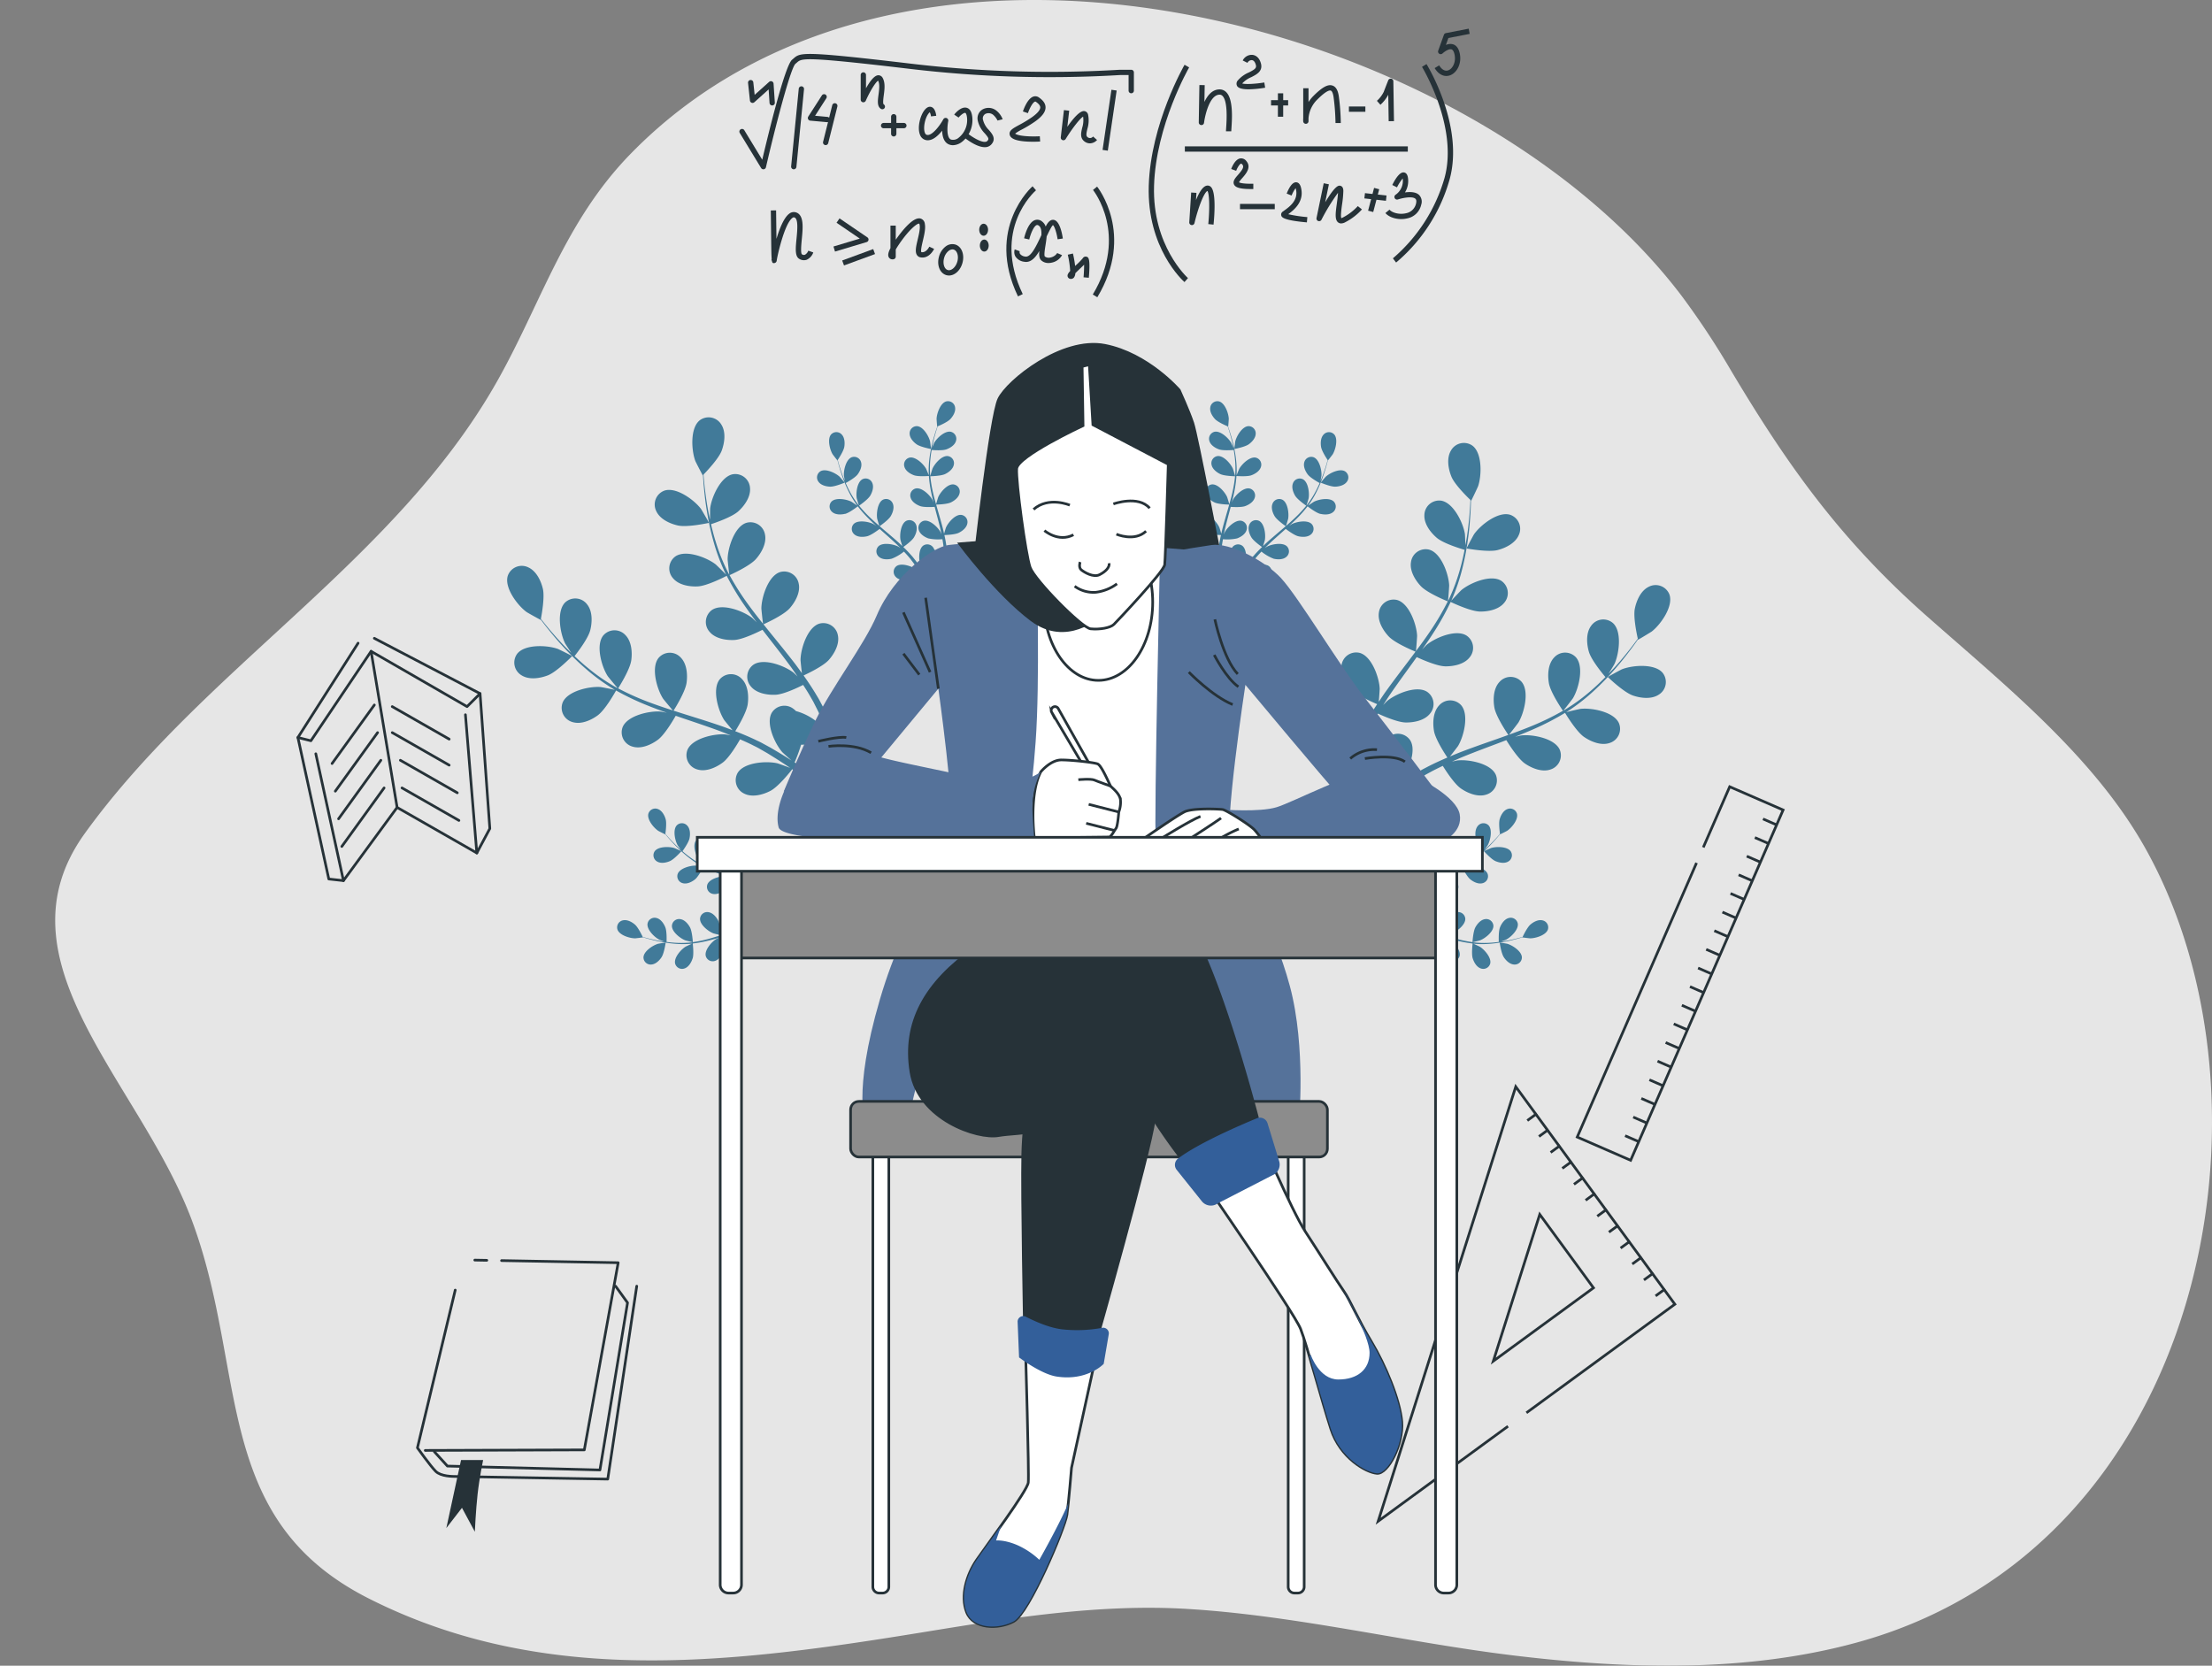 <svg id="Group_423" data-name="Group 423" xmlns="http://www.w3.org/2000/svg" xmlns:xlink="http://www.w3.org/1999/xlink" width="834.919" height="628.742" viewBox="0 0 834.919 628.742">
  <rect x="0" y="0" width="834.919" height="628.742" fill="#808080" stroke="none"/>
  <defs>
    <clipPath id="clip-path">
      <rect id="Rectangle_90" data-name="Rectangle 90" width="834.919" height="628.742" fill="#fff"/>
    </clipPath>
    <clipPath id="clip-path-3">
      <rect id="Rectangle_73" data-name="Rectangle 73" width="828.69" height="628.742" fill="#fff"/>
    </clipPath>
    <clipPath id="clip-path-4">
      <rect id="Rectangle_76" data-name="Rectangle 76" width="834.919" height="628.742" fill="none"/>
    </clipPath>
  </defs>
  <g id="Group_422" data-name="Group 422" clip-path="url(#clip-path)">
    <g id="Group_411" data-name="Group 411" style="isolation: isolate">
      <g id="Group_410" data-name="Group 410" clip-path="url(#clip-path)" style="isolation: isolate">
        <g id="Group_409" data-name="Group 409" transform="translate(6.229)" opacity="0.8">
          <g id="Group_408" data-name="Group 408">
            <g id="Group_407" data-name="Group 407" clip-path="url(#clip-path-3)">
              <path id="Path_4" data-name="Path 4" d="M651.777,139.961a305.383,305.383,0,0,0-18.67-28.256C553.812,7.025,341.443-49.963,236.213,58.239c-25.08,25.787-33.822,56.952-50.7,86.526C147.115,212.031,75.381,252.246,30.4,314.534c-34.866,48.285,20.956,94,40.406,146.191,21.136,56.719,7.157,112.5,66.655,142.614C204.162,637.1,275.5,627.725,347.6,615.978c32.425-5.282,65.854-10.672,99.007-8.656,41.508,2.524,82.489,12.695,123.67,17.637,42.827,5.142,87.263,6.357,128.519-4.846,132.12-35.877,163.42-204.007,109.089-300.318-19.231-34.09-51.826-60.391-82.092-87.077-32.671-28.8-52.7-57-74.014-92.757" transform="translate(-4.582 0)" fill="#fff"/>
            </g>
          </g>
        </g>
      </g>
    </g>
    <g id="Group_415" data-name="Group 415">
      <g id="Group_414" data-name="Group 414" clip-path="url(#clip-path-4)">
        <path id="Path_6" data-name="Path 6" d="M155.438,190.477c3.447-1.328,9.207-7.282,9.212-7.286.06-.063-5.077-2.606-5.42-2.728-3.964-1.427-12.462-1.853-15.344,1.883a5.584,5.584,0,0,0,1.73,8.127c2.83,1.759,6.883,1.134,9.821,0" transform="translate(51.304 64.468)" fill="#417a99"/>
        <path id="Path_7" data-name="Path 7" d="M175.041,228.367c2.859-2.1,6.609-8.823,6.905-9.36a98.9,98.9,0,0,0,11.906,5.672c2.377.96,4.8,1.851,7.244,2.716-1.173-.228-2.224-.424-2.375-.436-4.2-.328-12.51,1.506-14.3,5.869a5.582,5.582,0,0,0,3.816,7.381c3.192.95,6.939-.723,9.473-2.589,2.57-1.894,5.883-7.558,6.739-9.068.941.321,1.876.654,2.818.971,4.518,1.528,9.033,3.031,13.415,4.642,1.546.567,3.045,1.183,4.55,1.793-1.043-.2-1.922-.364-2.059-.375-4.2-.328-12.51,1.5-14.3,5.869a5.583,5.583,0,0,0,3.816,7.381c3.193.949,6.939-.723,9.473-2.589,2.455-1.806,5.558-7.007,6.586-8.8,1.521.671,3.045,1.342,4.488,2.061.975.512,1.949.938,2.9,1.509l2.83,1.618c1.76,1.094,3.584,2.212,5.275,3.322,1.183.764,2.295,1.513,3.417,2.265-1.531-.583-4.554-1.66-4.816-1.721-4.1-.962-12.593-.406-15.026,3.635a5.582,5.582,0,0,0,2.653,7.873c3.012,1.422,6.969.337,9.756-1.124,3.069-1.608,7.637-7.422,8.2-8.153,1.853,1.251,3.644,2.483,5.315,3.674,1.5,1.064,2.908,2.088,4.246,3.076l2.1-2.078c-1.488-1.053-3.064-2.15-4.755-3.294-1.876-1.278-3.907-2.6-6.005-3.947a60.753,60.753,0,0,0,2.456-6.693c3.556.163,10.109-2.009,10.952-2.294.858,2.065,1.671,4.081,2.406,6q.767,1.978,1.444,3.813l2.227-2.2c-.345-.865-.7-1.74-1.072-2.648-.86-2.1-1.823-4.328-2.833-6.606.763-.491,6.964-4.547,8.834-7.468,1.7-2.651,3.12-6.5,1.964-9.624a5.583,5.583,0,0,0-7.616-3.322c-4.237,2.074-5.523,10.486-4.918,14.655.034.246.719,2.872,1.178,4.521-.417-.928-.813-1.834-1.253-2.785-.859-1.885-1.774-3.741-2.75-5.742l-1.529-2.879c-.491-.971-1.132-1.934-1.7-2.914-1.363-2.244-2.853-4.452-4.4-6.642,1.649-.758,7.467-3.53,9.555-5.9s4.067-5.95,3.4-9.213a5.583,5.583,0,0,0-7.023-4.439c-4.5,1.41-7.048,9.529-7.083,13.742,0,.262.313,3.288.518,4.946-.943-1.309-1.877-2.621-2.872-3.915-2.875-3.735-5.9-7.427-8.9-11.124-.92-1.131-1.824-2.27-2.732-3.406.59-.264,7.575-3.408,9.913-6.068,2.078-2.362,4.068-5.951,3.4-9.213a5.582,5.582,0,0,0-7.023-4.438c-4.5,1.408-7.048,9.527-7.083,13.74,0,.318.457,4.671.627,5.773-2-2.5-3.971-5.017-5.812-7.574a98.476,98.476,0,0,1-6.824-10.775c.276-.121,7.582-3.372,9.977-6.1,2.077-2.362,4.067-5.951,3.4-9.213a5.583,5.583,0,0,0-7.023-4.439c-4.5,1.41-7.048,9.529-7.083,13.741,0,.33.493,5.014.644,5.857-.117-.217-.262-.43-.375-.648a71.874,71.874,0,0,1-4.777-11.856c-.712-2.248-1.268-4.437-1.76-6.578,1.423-.465,7.9-2.666,10.328-4.879,2.324-2.121,4.7-5.468,4.391-8.785a5.583,5.583,0,0,0-6.493-5.183c-4.631.907-8.051,8.7-8.55,12.881-.027.227-.045,2.57-.035,4.276-.208-.969-.44-1.966-.62-2.9-.685-3.5-1.1-6.749-1.438-9.629-.181-1.639-.313-3.125-.42-4.517,1.157-1.185,5.763-6.022,6.877-9.047,1.085-2.954,1.649-7.018-.151-9.821a5.585,5.585,0,0,0-8.153-1.607c-3.692,2.937-3.139,11.428-1.652,15.371.129.34,2.749,5.437,2.81,5.376l.071-.071c.076,1.342.175,2.778.314,4.346.279,2.894.621,6.159,1.233,9.689a99.339,99.339,0,0,0,2.512,11.3,72.943,72.943,0,0,0,4.578,12.11c.022.045.052.09.075.136-.954-1-3.715-3.708-3.95-3.892-3.322-2.591-11.264-5.647-15.168-2.995a5.585,5.585,0,0,0-.889,8.262c2.141,2.551,6.188,3.223,9.33,3.065,3.545-.179,10.38-3.715,10.923-4a98.726,98.726,0,0,0,6.8,11.3c1.453,2.112,2.984,4.195,4.544,6.262-.854-.837-1.622-1.581-1.74-1.673-3.323-2.591-11.263-5.645-15.167-2.995a5.581,5.581,0,0,0-.889,8.26c2.14,2.553,6.186,3.224,9.329,3.067,3.189-.162,9.077-3.058,10.624-3.845.608.787,1.2,1.581,1.815,2.365,2.925,3.765,5.861,7.51,8.629,11.273.976,1.324,1.887,2.664,2.8,4-.757-.744-1.4-1.363-1.51-1.448-3.322-2.591-11.263-5.647-15.166-3a5.585,5.585,0,0,0-.89,8.263c2.138,2.551,6.188,3.223,9.33,3.064,3.042-.152,8.5-2.777,10.346-3.705.9,1.4,1.8,2.8,2.607,4.195.53.966,1.106,1.86,1.585,2.859l1.469,2.909c.865,1.885,1.768,3.822,2.566,5.682.565,1.289,1.079,2.528,1.6,3.773-.956-1.331-2.882-3.9-3.067-4.091a21.679,21.679,0,0,0-9.481-5.459,6.649,6.649,0,0,0-.923-.824,5.585,5.585,0,0,0-8.186,1.43c-2.39,4.068,1.18,11.793,3.983,14.937.166.185,2.184,2,3.477,3.12-.86-.544-1.688-1.082-2.581-1.631-1.758-1.1-3.544-2.142-5.462-3.273l-2.864-1.556c-.945-.538-2.012-.99-3.024-1.494-2.375-1.119-4.835-2.14-7.336-3.11.958-1.543,4.28-7.064,4.711-10.2s.11-7.207-2.247-9.559a5.583,5.583,0,0,0-8.308.171c-2.978,3.659-.621,11.835,1.673,15.37.143.22,2.074,2.569,3.16,3.84-1.507-.572-3.011-1.151-4.555-1.68-4.46-1.531-9.02-2.94-13.564-4.366-1.392-.436-2.773-.888-4.158-1.333.347-.546,4.438-7.023,4.922-10.53.43-3.117.11-7.208-2.248-9.561a5.583,5.583,0,0,0-8.307.174c-2.978,3.658-.621,11.834,1.673,15.368.173.266,2.956,3.643,3.707,4.467-3.049-.984-6.08-1.993-9.027-3.109a98.727,98.727,0,0,1-11.634-5.222c.162-.254,4.463-7,4.959-10.588.43-3.118.11-7.208-2.248-9.56a5.583,5.583,0,0,0-8.308.173c-2.978,3.658-.621,11.835,1.673,15.368.181.277,3.178,3.909,3.768,4.528-.217-.116-.455-.212-.67-.332a71.985,71.985,0,0,1-10.525-7.255c-1.834-1.482-3.5-3-5.095-4.514.928-1.173,5.119-6.584,5.921-9.767.769-3.053.9-7.153-1.184-9.75a5.584,5.584,0,0,0-8.275-.741c-3.363,3.31-1.918,11.7-.026,15.459.1.205,1.38,2.169,2.331,3.587-.708-.695-1.453-1.4-2.118-2.076-2.5-2.543-4.638-5.025-6.512-7.238-1.055-1.268-1.983-2.436-2.841-3.536.311-1.628,1.484-8.2.744-11.341-.723-3.063-2.5-6.763-5.543-8.107a5.584,5.584,0,0,0-7.687,3.156c-1.459,4.487,3.688,11.263,7.1,13.733.295.212,5.293,3.018,5.311,2.933,0,0,.015-.08.018-.1.8,1.075,1.68,2.22,2.66,3.451,1.828,2.259,3.916,4.794,6.374,7.4a98.965,98.965,0,0,0,8.328,8.036,72.779,72.779,0,0,0,10.5,7.574c.045.026.094.048.139.072-1.348-.307-5.145-1.041-5.443-1.064-4.2-.33-12.51,1.5-14.3,5.868a5.583,5.583,0,0,0,3.817,7.381c3.193.949,6.938-.724,9.472-2.589" transform="translate(50.595 41.631)" fill="#417a99"/>
        <path id="Path_8" data-name="Path 8" d="M202.275,148.484c.084-.019-2.8-4.974-3.015-5.266-2.52-3.375-9.374-8.418-13.838-6.893a5.582,5.582,0,0,0-3.038,7.733c1.389,3.027,5.115,4.744,8.188,5.421,3.608.8,11.7-.994,11.7-.995" transform="translate(65.33 48.881)" fill="#417a99"/>
        <path id="Path_9" data-name="Path 9" d="M455.908,196.078c-3.491-1.211-9.448-6.966-9.453-6.97-.061-.06,4.986-2.776,5.323-2.91,3.915-1.56,12.394-2.273,15.4,1.363a5.585,5.585,0,0,1-1.454,8.182c-2.769,1.853-6.841,1.366-9.816.336" transform="translate(160.41 66.442)" fill="#417a99"/>
        <path id="Path_10" data-name="Path 10" d="M466.662,234.015c-2.928-2.006-6.9-8.595-7.216-9.121a98.974,98.974,0,0,1-11.709,6.071c-2.343,1.04-4.736,2.013-7.147,2.959,1.165-.268,2.209-.5,2.358-.515,4.187-.47,12.553,1.082,14.491,5.383a5.582,5.582,0,0,1-3.564,7.5c-3.158,1.058-6.96-.489-9.555-2.267-2.634-1.805-6.136-7.355-7.043-8.837-.93.355-1.853.718-2.784,1.067-4.463,1.679-8.924,3.334-13.25,5.092-1.525.62-3,1.285-4.486,1.945,1.036-.237,1.909-.428,2.046-.443,4.187-.47,12.553,1.081,14.491,5.383a5.584,5.584,0,0,1-3.563,7.506c-3.16,1.055-6.961-.489-9.556-2.27-2.513-1.722-5.792-6.816-6.878-8.569-1.5.722-3,1.442-4.418,2.209-.957.546-1.917,1-2.845,1.607l-2.774,1.713c-1.722,1.153-3.507,2.331-5.16,3.5-1.155.8-2.242,1.589-3.338,2.377,1.51-.633,4.494-1.812,4.755-1.881,4.067-1.1,12.571-.833,15.14,3.125a5.583,5.583,0,0,1-2.386,7.959c-2.962,1.521-6.953.571-9.788-.8-3.121-1.5-7.883-7.159-8.473-7.87-1.809,1.312-3.557,2.6-5.187,3.852-1.464,1.113-2.837,2.184-4.14,3.216l-2.171-2c1.452-1.1,2.99-2.252,4.641-3.453,1.832-1.34,3.817-2.735,5.869-4.149a60.55,60.55,0,0,1-2.682-6.606c-3.549.283-10.17-1.666-11.024-1.923-.786,2.092-1.531,4.135-2.2,6.075q-.7,2-1.314,3.859l-2.3-2.125c.317-.875.64-1.763.984-2.683.788-2.129,1.675-4.386,2.606-6.7-.778-.466-7.113-4.309-9.081-7.166-1.783-2.591-3.336-6.389-2.288-9.552a5.584,5.584,0,0,1,7.5-3.578c4.3,1.93,5.875,10.294,5.411,14.481-.026.247-.623,2.9-1.025,4.559.386-.942.749-1.861,1.158-2.826.8-1.914,1.646-3.8,2.554-5.833q.707-1.448,1.431-2.928c.458-.987,1.067-1.972,1.6-2.97,1.286-2.29,2.7-4.546,4.176-6.788-1.673-.7-7.582-3.275-9.749-5.577s-4.267-5.81-3.708-9.094a5.584,5.584,0,0,1,6.871-4.673c4.547,1.256,7.365,9.285,7.543,13.5.011.261-.2,3.3-.351,4.96.9-1.34,1.787-2.682,2.739-4.009,2.747-3.831,5.646-7.623,8.523-11.418.882-1.162,1.747-2.331,2.617-3.5-.6-.243-7.687-3.151-10.115-5.729-2.156-2.292-4.267-5.81-3.708-9.094a5.583,5.583,0,0,1,6.87-4.673c4.548,1.256,7.366,9.284,7.543,13.494.014.317-.3,4.683-.431,5.789,1.915-2.57,3.8-5.148,5.553-7.766a98.194,98.194,0,0,0,6.455-11c-.279-.113-7.691-3.114-10.176-5.755-2.157-2.292-4.267-5.811-3.708-9.094a5.582,5.582,0,0,1,6.87-4.673c4.548,1.256,7.365,9.284,7.543,13.494.014.33-.324,5.028-.446,5.875.109-.222.247-.439.353-.661a71.914,71.914,0,0,0,4.373-12.011c.636-2.27,1.117-4.476,1.537-6.632-1.438-.417-7.989-2.4-10.488-4.528-2.394-2.04-4.879-5.307-4.684-8.632a5.583,5.583,0,0,1,6.315-5.4c4.658.749,8.341,8.419,8.98,12.583.034.227.132,2.568.179,4.274.175-.976.374-1.98.522-2.918.567-3.522.869-6.783,1.112-9.673.126-1.645.208-3.133.268-4.529-1.2-1.145-5.965-5.823-7.178-8.81-1.185-2.914-1.885-6.958-.181-9.82a5.584,5.584,0,0,1,8.093-1.883c3.788,2.811,3.523,11.316,2.171,15.307-.118.344-2.565,5.528-2.628,5.468,0,0-.058-.054-.072-.069-.031,1.344-.082,2.783-.167,4.355-.181,2.9-.413,6.177-.905,9.724a99.2,99.2,0,0,1-2.129,11.375,72.886,72.886,0,0,1-4.166,12.257c-.02.046-.049.092-.071.139.92-1.032,3.589-3.831,3.817-4.022,3.232-2.7,11.067-6.023,15.058-3.506a5.584,5.584,0,0,1,1.168,8.226c-2.053,2.623-6.075,3.431-9.221,3.379-3.548-.058-10.5-3.362-11.051-3.625a98.782,98.782,0,0,1-6.415,11.521c-1.382,2.16-2.841,4.293-4.331,6.412.824-.866,1.567-1.635,1.683-1.73,3.234-2.7,11.066-6.023,15.057-3.506a5.581,5.581,0,0,1,1.168,8.225c-2.053,2.625-6.075,3.432-9.22,3.379-3.193-.053-9.175-2.748-10.749-3.483-.579.806-1.15,1.619-1.733,2.424-2.8,3.863-5.6,7.7-8.243,11.558-.93,1.357-1.8,2.728-2.667,4.1.731-.768,1.355-1.41,1.46-1.5,3.234-2.7,11.066-6.024,15.057-3.507a5.584,5.584,0,0,1,1.168,8.228c-2.051,2.622-6.075,3.431-9.22,3.378-3.046-.05-8.592-2.489-10.465-3.353-.851,1.429-1.7,2.857-2.464,4.28-.5.983-1.044,1.895-1.488,2.91q-.689,1.492-1.369,2.956c-.8,1.913-1.639,3.881-2.373,5.765-.521,1.308-.992,2.564-1.472,3.825.911-1.361,2.749-3.99,2.927-4.192a21.672,21.672,0,0,1,9.292-5.776,6.572,6.572,0,0,1,.894-.855,5.583,5.583,0,0,1,8.228,1.153c2.527,3.984-.779,11.826-3.474,15.062-.159.192-2.116,2.072-3.37,3.237.841-.572,1.652-1.139,2.524-1.718,1.719-1.157,3.47-2.26,5.347-3.455q1.391-.82,2.811-1.652c.926-.571,1.976-1.058,2.973-1.6,2.334-1.2,4.76-2.3,7.226-3.357-1.01-1.509-4.517-6.913-5.054-10.029s-.353-7.2,1.923-9.631a5.583,5.583,0,0,1,8.309-.109c3.1,3.556,1.021,11.807-1.153,15.417-.136.224-1.987,2.638-3.03,3.945,1.488-.623,2.97-1.252,4.5-1.834,4.4-1.68,8.914-3.243,13.408-4.821,1.377-.484,2.742-.981,4.11-1.473-.364-.534-4.673-6.87-5.274-10.359-.536-3.1-.353-7.2,1.923-9.631a5.584,5.584,0,0,1,8.308-.107c3.1,3.556,1.021,11.807-1.153,15.416-.164.272-2.833,3.742-3.553,4.59,3.014-1.086,6.008-2.2,8.916-3.413a98.237,98.237,0,0,0,11.451-5.611c-.17-.249-4.7-6.841-5.312-10.415-.536-3.1-.353-7.2,1.923-9.631a5.582,5.582,0,0,1,8.308-.107c3.1,3.556,1.021,11.807-1.153,15.416-.171.283-3.043,4.015-3.613,4.653.213-.124.449-.228.659-.353a71.978,71.978,0,0,0,10.274-7.607c1.783-1.543,3.4-3.117,4.94-4.684-.968-1.142-5.339-6.406-6.249-9.561-.871-3.024-1.142-7.119.854-9.784a5.584,5.584,0,0,1,8.247-1.019c3.472,3.193,2.312,11.623.548,15.448-.1.209-1.306,2.216-2.208,3.665.684-.718,1.4-1.445,2.044-2.146,2.415-2.625,4.467-5.179,6.265-7.454,1.011-1.3,1.9-2.5,2.72-3.629-.366-1.616-1.762-8.148-1.127-11.309.62-3.086,2.266-6.843,5.266-8.289a5.585,5.585,0,0,1,7.79,2.894c1.609,4.435-3.306,11.383-6.633,13.965-.288.222-5.188,3.2-5.209,3.111,0,0-.019-.079-.022-.1-.767,1.1-1.6,2.277-2.542,3.54-1.751,2.32-3.752,4.925-6.121,7.612a99.035,99.035,0,0,1-8.051,8.312,72.69,72.69,0,0,1-10.236,7.925c-.043.027-.092.05-.136.077,1.338-.353,5.107-1.215,5.4-1.249,4.187-.47,12.552,1.082,14.492,5.383a5.584,5.584,0,0,1-3.564,7.506c-3.159,1.055-6.96-.491-9.555-2.269" transform="translate(131.282 44.189)" fill="#417a99"/>
        <path id="Path_11" data-name="Path 11" d="M407.229,155.728c-.084-.016,2.628-5.066,2.834-5.364,2.4-3.459,9.084-8.732,13.6-7.358a5.584,5.584,0,0,1,3.3,7.627c-1.286,3.071-4.952,4.912-8,5.693-3.579.918-11.723-.6-11.729-.6" transform="translate(146.316 51.301)" fill="#417a99"/>
        <path id="Path_12" data-name="Path 12" d="M231.8,136.773c1.79.058,5.49-1.512,5.493-1.513.039-.016-1.775-2.125-1.9-2.244-1.5-1.386-5.217-3.185-7.211-2.061a2.709,2.709,0,0,0-.765,3.957c.931,1.323,2.861,1.811,4.388,1.861" transform="translate(81.516 46.925)" fill="#417a99"/>
        <path id="Path_13" data-name="Path 13" d="M236.191,153.971c1.675-.4,4.622-2.691,4.855-2.876a47.984,47.984,0,0,0,4.246,4.786c.881.879,1.794,1.736,2.723,2.584-.481-.324-.913-.61-.979-.644-1.815-.941-5.874-1.692-7.5-.082a2.706,2.706,0,0,0,.309,4.018c1.246,1.029,3.237.99,4.721.635,1.507-.359,4.059-2.263,4.728-2.776.359.321.714.647,1.075.966,1.729,1.536,3.461,3.063,5.115,4.612.583.545,1.136,1.1,1.694,1.661-.428-.288-.79-.526-.85-.557-1.815-.942-5.874-1.694-7.5-.083a2.709,2.709,0,0,0,.307,4.019c1.248,1.028,3.238.988,4.724.635a17.274,17.274,0,0,0,4.605-2.686c.553.589,1.108,1.176,1.616,1.77.338.413.693.788,1.009,1.222s.643.843.958,1.259c.58.821,1.184,1.666,1.729,2.482.383.564.739,1.109,1.1,1.657-.574-.549-1.72-1.6-1.826-1.679-1.65-1.206-5.549-2.564-7.4-1.218a2.709,2.709,0,0,0-.3,4.019c1.077,1.2,3.049,1.468,4.571,1.343,1.675-.139,4.815-1.873,5.206-2.092.591.909,1.158,1.8,1.679,2.647.47.76.905,1.483,1.316,2.178l1.332-.53c-.465-.753-.962-1.541-1.5-2.372-.6-.926-1.253-1.9-1.937-2.9a29.366,29.366,0,0,0,2.364-2.526,19.782,19.782,0,0,0,5.327,1.047c-.008,1.085-.026,2.14-.06,3.135q-.031,1.028-.076,1.976l1.411-.563c.01-.451.018-.909.022-1.386.012-1.1,0-2.278-.016-3.487.434-.075,3.972-.714,5.36-1.665,1.259-.865,2.623-2.314,2.7-3.928a2.709,2.709,0,0,0-2.774-2.925c-2.285.125-4.45,3.64-4.97,5.618-.031.116-.222,1.419-.329,2.243-.011-.495-.015-.973-.033-1.482-.027-1.006-.084-2.008-.143-3.086-.045-.521-.092-1.045-.139-1.575s-.14-1.079-.208-1.624c-.184-1.26-.432-2.528-.71-3.8.879-.027,4-.164,5.384-.831s2.943-1.889,3.261-3.474a2.708,2.708,0,0,0-2.3-3.311c-2.278-.222-4.951,2.924-5.763,4.8-.05.117-.483,1.528-.7,2.308-.173-.764-.343-1.526-.542-2.293-.578-2.212-1.233-4.434-1.874-6.654-.2-.68-.385-1.359-.576-2.039.314-.005,4.029-.09,5.577-.835,1.376-.663,2.943-1.889,3.261-3.474a2.708,2.708,0,0,0-2.3-3.311c-2.278-.223-4.951,2.924-5.763,4.8-.061.141-.68,2.172-.811,2.7-.42-1.5-.825-2.993-1.164-4.483a47.7,47.7,0,0,1-1.011-6.1c.145,0,4.025-.072,5.61-.836,1.376-.663,2.944-1.889,3.261-3.473a2.708,2.708,0,0,0-2.3-3.313c-2.28-.222-4.952,2.924-5.765,4.8-.063.147-.727,2.334-.82,2.739-.011-.12-.035-.242-.045-.362a34.935,34.935,0,0,1,.109-6.2c.106-1.139.273-2.222.457-3.272.724.061,4.036.3,5.538-.226,1.439-.508,3.133-1.555,3.624-3.1a2.709,2.709,0,0,0-1.921-3.544c-2.241-.47-5.243,2.362-6.257,4.138-.054.1-.506,1.139-.825,1.9.091-.473.175-.962.272-1.412.356-1.7.787-3.224,1.178-4.575.23-.767.451-1.454.667-2.1.741-.31,3.714-1.6,4.783-2.74,1.044-1.115,2.065-2.825,1.79-4.416a2.709,2.709,0,0,0-3.338-2.261c-2.2.614-3.564,4.513-3.646,6.555-.007.177.2,2.95.239,2.933,0,0,.035-.015.045-.018-.22.613-.447,1.274-.682,2-.423,1.346-.888,2.869-1.282,4.562a48.34,48.34,0,0,0-1.014,5.521,35.315,35.315,0,0,0-.245,6.277c0,.023.005.049.007.075-.237-.628-.958-2.36-1.029-2.486-.994-1.786-3.964-4.653-6.209-4.207a2.71,2.71,0,0,0-1.96,3.523c.473,1.544,2.154,2.61,3.589,3.133,1.618.591,5.339.3,5.636.281a47.919,47.919,0,0,0,.9,6.333c.25,1.219.54,2.439.845,3.658-.222-.536-.424-1.014-.461-1.077-.994-1.786-3.964-4.653-6.209-4.207a2.708,2.708,0,0,0-1.96,3.522c.473,1.546,2.154,2.611,3.589,3.135,1.456.531,4.634.351,5.474.292.122.466.239.934.363,1.4.6,2.235,1.2,4.464,1.724,6.667.185.776.339,1.548.5,2.319-.2-.474-.37-.874-.4-.931-.995-1.787-3.965-4.654-6.209-4.207a2.709,2.709,0,0,0-1.961,3.523c.473,1.544,2.154,2.61,3.59,3.133a17.285,17.285,0,0,0,5.322.3c.137.8.276,1.59.372,2.367.054.531.143,1.04.167,1.577s.071,1.058.106,1.578c.03,1.006.068,2.042.072,3.023.008.684,0,1.333,0,1.989-.175-.775-.551-2.285-.6-2.407a10.521,10.521,0,0,0-3.2-4.233,3.238,3.238,0,0,0-.257-.542,2.709,2.709,0,0,0-3.927-.909c-1.838,1.365-1.7,5.492-1.047,7.427.038.114.6,1.3.964,2.051-.283-.405-.551-.8-.845-1.217-.578-.824-1.179-1.628-1.82-2.5q-.487-.614-.985-1.237c-.321-.42-.712-.822-1.07-1.24-.848-.949-1.755-1.87-2.689-2.778.72-.507,3.249-2.345,4.034-3.663s1.412-3.2.8-4.7a2.708,2.708,0,0,0-3.743-1.494c-2.023,1.071-2.517,5.171-2.16,7.183.022.126.44,1.541.685,2.315-.565-.541-1.127-1.085-1.717-1.613-1.7-1.526-3.474-3.019-5.235-4.516-.538-.458-1.071-.922-1.605-1.382.258-.178,3.311-2.3,4.191-3.775.782-1.31,1.412-3.2.8-4.7a2.709,2.709,0,0,0-3.745-1.5c-2.023,1.072-2.516,5.171-2.159,7.183.026.152.632,2.188.81,2.7-1.176-1.017-2.338-2.042-3.444-3.1a47.643,47.643,0,0,1-4.21-4.533c.121-.083,3.317-2.281,4.218-3.792.782-1.312,1.412-3.2.8-4.7a2.708,2.708,0,0,0-3.743-1.494c-2.023,1.071-2.516,5.169-2.16,7.183.029.158.681,2.348.828,2.736-.076-.094-.164-.182-.238-.276a34.881,34.881,0,0,1-3.329-5.232c-.54-1.009-1-2-1.423-2.98.638-.349,3.533-1.974,4.494-3.245.92-1.218,1.755-3.024,1.314-4.579a2.709,2.709,0,0,0-3.557-1.9c-2.127.843-3.069,4.862-2.935,6.9.007.11.205,1.23.362,2.043-.185-.444-.383-.9-.553-1.328-.636-1.609-1.121-3.122-1.54-4.465-.231-.767-.425-1.464-.6-2.118.447-.667,2.216-3.383,2.478-4.925.256-1.506.163-3.493-.943-4.671a2.71,2.71,0,0,0-4.032-.045c-1.5,1.729-.483,5.731.575,7.479.092.151,1.794,2.35,1.819,2.316l.026-.041c.156.632.332,1.309.537,2.044.389,1.355.841,2.883,1.448,4.513a48.172,48.172,0,0,0,2.2,5.165,35.431,35.431,0,0,0,3.258,5.369c.015.019.033.038.048.058-.544-.393-2.1-1.439-2.231-1.506-1.813-.941-5.872-1.694-7.5-.083a2.709,2.709,0,0,0,.309,4.019c1.248,1.028,3.238.988,4.722.635" transform="translate(82.719 40.025)" fill="#417a99"/>
        <path id="Path_14" data-name="Path 14" d="M260.643,126.965c.041.008-.309-2.751-.351-2.922-.487-1.985-2.595-5.535-4.879-5.7a2.709,2.709,0,0,0-2.821,2.88c.049,1.615,1.388,3.087,2.633,3.971,1.461,1.037,5.414,1.767,5.417,1.768" transform="translate(90.756 42.519)" fill="#417a99"/>
        <path id="Path_15" data-name="Path 15" d="M372.229,136.773c-1.792.058-5.49-1.512-5.494-1.513-.038-.016,1.777-2.125,1.906-2.244,1.5-1.386,5.217-3.185,7.211-2.061a2.708,2.708,0,0,1,.764,3.957c-.931,1.323-2.86,1.811-4.386,1.861" transform="translate(131.767 46.925)" fill="#417a99"/>
        <path id="Path_16" data-name="Path 16" d="M379.047,153.971c-1.675-.4-4.622-2.691-4.855-2.876a47.981,47.981,0,0,1-4.246,4.786c-.881.879-1.8,1.736-2.723,2.584.481-.324.913-.61.979-.644,1.815-.941,5.874-1.692,7.5-.082a2.707,2.707,0,0,1-.309,4.018c-1.246,1.029-3.236.99-4.722.635-1.506-.359-4.057-2.263-4.726-2.776-.359.321-.714.647-1.075.966-1.729,1.536-3.461,3.063-5.115,4.612-.583.545-1.136,1.1-1.694,1.661.428-.288.79-.526.85-.557,1.815-.942,5.874-1.694,7.5-.083a2.708,2.708,0,0,1-.309,4.019c-1.246,1.028-3.236.988-4.722.635a17.275,17.275,0,0,1-4.605-2.686c-.553.589-1.108,1.176-1.616,1.77-.339.413-.693.788-1.01,1.222s-.642.843-.957,1.259c-.58.821-1.184,1.666-1.729,2.482-.383.564-.74,1.109-1.1,1.657.574-.549,1.719-1.6,1.826-1.679,1.65-1.206,5.549-2.564,7.4-1.218a2.709,2.709,0,0,1,.3,4.019c-1.077,1.2-3.05,1.468-4.571,1.343-1.675-.139-4.815-1.873-5.206-2.092-.591.909-1.158,1.8-1.68,2.647-.469.76-.9,1.483-1.314,2.178l-1.332-.53c.465-.753.962-1.541,1.5-2.372.6-.926,1.253-1.9,1.937-2.9a29.368,29.368,0,0,1-2.364-2.526,19.782,19.782,0,0,1-5.327,1.047c.008,1.085.026,2.14.06,3.135q.03,1.028.076,1.976l-1.411-.563c-.01-.451-.018-.909-.022-1.386-.014-1.1,0-2.278.015-3.487-.432-.075-3.971-.714-5.358-1.665-1.259-.865-2.623-2.314-2.7-3.928a2.709,2.709,0,0,1,2.774-2.925c2.285.125,4.45,3.64,4.97,5.618.031.116.222,1.419.329,2.243.011-.495.015-.973.033-1.482.027-1.006.084-2.008.141-3.086q.069-.781.14-1.575c.035-.527.14-1.079.208-1.624.183-1.26.432-2.528.71-3.8-.879-.027-4-.164-5.384-.831s-2.943-1.889-3.261-3.474a2.708,2.708,0,0,1,2.3-3.311c2.28-.222,4.952,2.924,5.765,4.8.05.117.481,1.528.7,2.308.173-.764.343-1.526.542-2.293.578-2.212,1.232-4.434,1.875-6.654.2-.68.386-1.359.576-2.039-.314-.005-4.029-.09-5.577-.835-1.376-.663-2.943-1.889-3.261-3.474a2.708,2.708,0,0,1,2.3-3.311c2.278-.223,4.951,2.924,5.763,4.8.061.141.68,2.172.811,2.7.42-1.5.825-2.993,1.164-4.483a47.7,47.7,0,0,0,1.011-6.1c-.145,0-4.025-.072-5.61-.836-1.376-.663-2.944-1.889-3.262-3.473a2.71,2.71,0,0,1,2.3-3.313c2.278-.222,4.952,2.924,5.765,4.8.063.147.727,2.334.82,2.739.011-.12.035-.242.045-.362a34.937,34.937,0,0,0-.109-6.2c-.107-1.139-.273-2.222-.458-3.272-.723.061-4.034.3-5.536-.226-1.44-.508-3.133-1.555-3.624-3.1a2.709,2.709,0,0,1,1.921-3.544c2.24-.47,5.243,2.362,6.257,4.138.054.1.506,1.139.824,1.9-.09-.473-.175-.962-.271-1.412-.356-1.7-.787-3.224-1.179-4.575-.23-.767-.451-1.454-.667-2.1-.741-.31-3.714-1.6-4.783-2.74-1.044-1.115-2.065-2.825-1.79-4.416A2.709,2.709,0,0,1,340.8,111.5c2.2.614,3.564,4.513,3.646,6.555.007.177-.2,2.95-.239,2.933,0,0-.035-.015-.045-.018.22.613.447,1.274.682,2,.423,1.346.888,2.869,1.282,4.562a48.346,48.346,0,0,1,1.014,5.521,35.315,35.315,0,0,1,.245,6.277c0,.023-.005.049-.007.075.237-.628.958-2.36,1.029-2.486.994-1.786,3.964-4.653,6.209-4.207a2.71,2.71,0,0,1,1.96,3.523c-.473,1.544-2.154,2.61-3.589,3.133-1.618.591-5.339.3-5.636.281a47.913,47.913,0,0,1-.9,6.333c-.25,1.219-.54,2.439-.847,3.658.223-.536.425-1.014.462-1.077.994-1.786,3.964-4.653,6.209-4.207a2.708,2.708,0,0,1,1.96,3.522c-.473,1.546-2.154,2.611-3.589,3.135-1.456.531-4.634.351-5.474.292-.122.466-.239.934-.363,1.4-.6,2.235-1.2,4.464-1.724,6.667-.185.776-.339,1.548-.5,2.319.2-.474.37-.874.4-.931.995-1.787,3.965-4.654,6.209-4.207a2.71,2.71,0,0,1,1.961,3.523c-.473,1.544-2.156,2.61-3.59,3.133a17.285,17.285,0,0,1-5.322.3c-.137.8-.276,1.59-.372,2.367-.054.531-.143,1.04-.167,1.577s-.071,1.058-.106,1.578c-.03,1.006-.067,2.042-.072,3.023-.008.684,0,1.333,0,1.989.175-.775.55-2.285.6-2.407a10.521,10.521,0,0,1,3.2-4.233,3.24,3.24,0,0,1,.257-.542,2.709,2.709,0,0,1,3.927-.909c1.838,1.365,1.7,5.492,1.047,7.427-.039.114-.6,1.3-.964,2.051.281-.405.551-.8.846-1.217.578-.824,1.177-1.628,1.82-2.5q.487-.614.985-1.237c.319-.42.712-.822,1.068-1.24.85-.949,1.756-1.87,2.69-2.778-.72-.507-3.249-2.345-4.034-3.663s-1.412-3.2-.8-4.7a2.708,2.708,0,0,1,3.744-1.494c2.023,1.071,2.517,5.171,2.16,7.183-.022.126-.44,1.541-.685,2.315.565-.541,1.127-1.085,1.717-1.613,1.7-1.526,3.473-3.019,5.233-4.516.54-.458,1.072-.922,1.607-1.382-.258-.178-3.311-2.3-4.191-3.775-.782-1.31-1.414-3.2-.8-4.7a2.708,2.708,0,0,1,3.744-1.5c2.024,1.072,2.517,5.171,2.16,7.183-.027.152-.632,2.188-.81,2.7,1.176-1.017,2.338-2.042,3.445-3.1a47.643,47.643,0,0,0,4.21-4.533c-.121-.083-3.317-2.281-4.218-3.792-.782-1.312-1.412-3.2-.8-4.7a2.708,2.708,0,0,1,3.743-1.494c2.023,1.071,2.516,5.169,2.16,7.183-.029.158-.681,2.348-.828,2.736.076-.094.164-.182.238-.276a34.881,34.881,0,0,0,3.329-5.232c.54-1.009,1-2,1.423-2.98-.638-.349-3.533-1.974-4.494-3.245-.92-1.218-1.755-3.024-1.315-4.579a2.709,2.709,0,0,1,3.557-1.9c2.127.843,3.069,4.862,2.935,6.9-.007.11-.205,1.23-.362,2.043.185-.444.383-.9.552-1.328.638-1.609,1.123-3.122,1.541-4.465.231-.767.425-1.464.6-2.118-.447-.667-2.216-3.383-2.478-4.925-.256-1.506-.164-3.493.943-4.671a2.708,2.708,0,0,1,4.03-.045c1.5,1.729.484,5.731-.575,7.479-.091.151-1.793,2.35-1.817,2.316l-.027-.041c-.155.632-.33,1.309-.536,2.044-.389,1.355-.841,2.883-1.448,4.513a47.929,47.929,0,0,1-2.2,5.165,35.307,35.307,0,0,1-3.257,5.369c-.015.019-.033.038-.048.058.544-.393,2.1-1.439,2.231-1.506,1.813-.941,5.872-1.694,7.5-.083a2.709,2.709,0,0,1-.309,4.019c-1.248,1.028-3.238.988-4.722.635" transform="translate(119.356 40.025)" fill="#417a99"/>
        <path id="Path_17" data-name="Path 17" d="M342.761,126.965c-.041.008.309-2.751.351-2.922.489-1.985,2.595-5.535,4.879-5.7a2.708,2.708,0,0,1,2.821,2.88c-.048,1.615-1.388,3.087-2.633,3.971-1.46,1.037-5.413,1.767-5.417,1.768" transform="translate(123.152 42.519)" fill="#417a99"/>
        <path id="Path_18" data-name="Path 18" d="M417.966,267.226c-.975-1.5-1.536-5.485-1.536-5.487-.005-.041,2.735.427,2.9.476,1.963.571,5.42,2.829,5.483,5.116a2.708,2.708,0,0,1-3,2.7c-1.612-.117-3.024-1.518-3.855-2.8" transform="translate(149.622 94.041)" fill="#417a99"/>
        <path id="Path_19" data-name="Path 19" d="M419.91,281.106c-.521-1.642-.076-5.347-.039-5.642a48.025,48.025,0,0,1-6.289-1.172c-1.207-.3-2.413-.643-3.618-1,.526.245.994.468,1.056.506,1.743,1.07,4.48,4.161,3.938,6.383a2.709,2.709,0,0,1-3.6,1.809c-1.524-.538-2.517-2.265-2.98-3.719-.469-1.478-.152-4.645-.057-5.482-.461-.141-.923-.279-1.382-.423-2.209-.689-4.41-1.388-6.589-2.006-.768-.217-1.533-.4-2.3-.594.468.219.858.406.915.44,1.743,1.07,4.48,4.159,3.938,6.383a2.709,2.709,0,0,1-3.6,1.808c-1.522-.538-2.516-2.263-2.978-3.719a17.3,17.3,0,0,1-.073-5.33c-.788-.171-1.578-.344-2.349-.473-.529-.077-1.033-.188-1.569-.235l-1.571-.173c-1-.073-2.038-.155-3.018-.2-.682-.038-1.332-.061-1.987-.086.767.208,2.26.647,2.38.7,1.884.792,5.058,3.432,4.859,5.713a2.71,2.71,0,0,1-3.288,2.333c-1.586-.3-2.83-1.857-3.507-3.226-.745-1.506-.878-5.091-.892-5.539-1.083-.038-2.138-.065-3.135-.073-.892-.011-1.736-.011-2.543-.005l-.232-1.415c.885.011,1.816.031,2.806.064,1.1.034,2.277.092,3.484.164a29.4,29.4,0,0,1,.945-3.328,19.821,19.821,0,0,1-3.643-4.025c-.926.565-1.819,1.125-2.655,1.667q-.864.559-1.654,1.085l-.246-1.5c.382-.241.771-.483,1.177-.733.937-.579,1.949-1.179,3-1.783-.159-.41-1.435-3.772-1.336-5.452.091-1.524.631-3.439,1.975-4.336a2.71,2.71,0,0,1,3.937.869c1.071,2.023-.824,5.691-2.251,7.155-.084.086-1.1.92-1.752,1.437.428-.245.841-.488,1.286-.735.875-.495,1.763-.962,2.717-1.469l1.422-.692c.469-.242,1-.436,1.5-.659,1.176-.492,2.39-.934,3.622-1.351-.431-.767-1.923-3.515-2.065-5.042s.1-3.5,1.3-4.585a2.708,2.708,0,0,1,4.022.261c1.365,1.838.048,5.75-1.14,7.414-.075.1-1.062,1.2-1.615,1.793.744-.245,1.484-.492,2.244-.716,2.194-.646,4.435-1.23,6.667-1.824.685-.182,1.363-.371,2.044-.557-.156-.272-2-3.5-2.159-5.21-.141-1.52.1-3.495,1.294-4.585a2.708,2.708,0,0,1,4.022.262c1.366,1.838.048,5.75-1.14,7.412-.09.125-1.512,1.7-1.892,2.087,1.5-.412,2.989-.836,4.441-1.314a47.537,47.537,0,0,0,5.753-2.281c-.073-.125-2.013-3.487-2.176-5.237-.141-1.521.1-3.5,1.294-4.586a2.71,2.71,0,0,1,4.023.262c1.365,1.838.046,5.75-1.14,7.414-.094.131-1.624,1.827-1.925,2.114.109-.052.226-.094.333-.147a34.818,34.818,0,0,0,5.256-3.289c.922-.678,1.763-1.38,2.568-2.078-.427-.59-2.341-3.3-2.662-4.862-.307-1.5-.283-3.485.783-4.7a2.709,2.709,0,0,1,4.028-.182c1.559,1.677.678,5.71-.319,7.494-.054.1-.716,1.022-1.207,1.688.359-.321.734-.646,1.071-.961,1.267-1.177,2.356-2.335,3.311-3.368.538-.591,1.014-1.136,1.453-1.653-.116-.794-.544-4.007-.117-5.512.417-1.468,1.355-3.224,2.861-3.81a2.71,2.71,0,0,1,3.658,1.7c.61,2.206-2.029,5.38-3.737,6.5-.148.1-2.632,1.35-2.637,1.309l-.008-.049c-.412.5-.86,1.04-1.362,1.616-.935,1.056-2,2.24-3.249,3.45a47.944,47.944,0,0,1-4.208,3.716,35.372,35.372,0,0,1-5.251,3.446l-.068.031c.659-.12,2.515-.394,2.66-.4,2.043-.068,6.031,1,6.806,3.152a2.709,2.709,0,0,1-2.008,3.5c-1.569.39-3.348-.5-4.536-1.46-1.34-1.081-3.014-4.418-3.147-4.684a47.859,47.859,0,0,1-5.891,2.493c-1.173.415-2.368.8-3.57,1.161.574-.086,1.087-.158,1.159-.159,2.044-.069,6.031,1,6.806,3.151a2.709,2.709,0,0,1-2.008,3.5c-1.567.391-3.347-.5-4.536-1.459s-2.689-3.79-3.072-4.54c-.462.135-.923.276-1.386.409-2.222.644-4.442,1.275-6.6,1.963-.761.241-1.5.507-2.244.771.51-.076.939-.135,1.006-.137,2.043-.069,6.031,1,6.806,3.151a2.709,2.709,0,0,1-2.008,3.5c-1.567.391-3.348-.5-4.536-1.459a17.279,17.279,0,0,1-3-4.405c-.753.292-1.506.585-2.221.9-.484.228-.964.415-1.437.67l-1.407.722c-.877.493-1.785,1-2.628,1.5-.59.344-1.145.684-1.7,1.024.754-.249,2.241-.705,2.371-.73a10.5,10.5,0,0,1,5.277.563,3.155,3.155,0,0,1,.6-.06,2.709,2.709,0,0,1,2.8,2.9c-.223,2.277-3.828,4.291-5.825,4.725-.118.026-1.427.16-2.255.232.493.031.972.057,1.479.1,1,.069,2,.17,3.077.273l1.567.207c.525.057,1.071.185,1.613.277,1.251.238,2.508.54,3.767.871.064-.878.334-3.992,1.059-5.345s2.013-2.86,3.609-3.11a2.71,2.71,0,0,1,3.212,2.437c.124,2.286-3.133,4.823-5.042,5.554-.12.045-1.547.417-2.337.606.756.205,1.51.406,2.267.639,2.187.672,4.378,1.42,6.568,2.157.67.226,1.342.443,2.012.662.02-.313.262-4.022,1.074-5.535.72-1.347,2.013-2.86,3.609-3.111a2.709,2.709,0,0,1,3.211,2.439c.125,2.285-3.132,4.821-5.04,5.554-.144.054-2.2.586-2.729.695,1.478.484,2.954.952,4.429,1.355a47.835,47.835,0,0,0,6.056,1.27c.008-.145.245-4.018,1.075-5.569.72-1.346,2.013-2.86,3.61-3.11a2.708,2.708,0,0,1,3.209,2.439c.125,2.285-3.132,4.821-5.04,5.553-.151.057-2.362.628-2.772.7.12.018.241.048.359.063a35,35,0,0,0,6.2.155c1.142-.058,2.231-.178,3.287-.318-.03-.724-.13-4.044.464-5.521.568-1.418,1.687-3.064,3.245-3.488a2.708,2.708,0,0,1,3.459,2.07c.375,2.258-2.584,5.137-4.4,6.073-.1.05-1.161.458-1.938.744.476-.071.969-.135,1.423-.212,1.707-.283,3.254-.647,4.62-.981.776-.2,1.473-.39,2.125-.578.343-.727,1.758-3.642,2.943-4.661,1.158-1,2.909-1.942,4.488-1.6a2.71,2.71,0,0,1,2.116,3.431c-.708,2.178-4.661,3.368-6.705,3.363-.177,0-2.937-.326-2.921-.364l.02-.044c-.621.193-1.291.393-2.028.6-1.362.366-2.9.764-4.612,1.086a48.066,48.066,0,0,1-5.561.777,35.279,35.279,0,0,1-6.28-.023l-.075-.011c.617.264,2.316,1.059,2.44,1.135,1.743,1.068,4.479,4.159,3.938,6.383a2.71,2.71,0,0,1-3.6,1.808c-1.524-.54-2.516-2.265-2.978-3.719" transform="translate(135.97 80.677)" fill="#417a99"/>
        <path id="Path_20" data-name="Path 20" d="M412.075,236.794c-.027-.031,2.517-1.154,2.685-1.206,1.952-.606,6.082-.629,7.4,1.242a2.708,2.708,0,0,1-1.014,3.9c-1.408.791-3.36.4-4.759-.209-1.643-.716-4.306-3.726-4.309-3.729" transform="translate(148.058 84.514)" fill="#417a99"/>
        <path id="Path_21" data-name="Path 21" d="M185.531,267.226c.975-1.5,1.536-5.485,1.536-5.487.005-.041-2.735.427-2.9.476-1.963.571-5.42,2.829-5.483,5.116a2.708,2.708,0,0,0,3,2.7c1.612-.117,3.024-1.518,3.855-2.8" transform="translate(64.198 94.041)" fill="#417a99"/>
        <path id="Path_22" data-name="Path 22" d="M199.864,281.106c.521-1.642.076-5.347.039-5.642a48.025,48.025,0,0,0,6.289-1.172c1.207-.3,2.413-.643,3.618-1-.526.245-.994.468-1.056.506-1.743,1.07-4.48,4.161-3.938,6.383a2.709,2.709,0,0,0,3.6,1.809c1.524-.538,2.517-2.265,2.98-3.719.469-1.478.152-4.645.057-5.482.461-.141.923-.279,1.382-.423,2.209-.689,4.41-1.388,6.589-2.006.768-.217,1.533-.4,2.3-.594-.468.219-.858.406-.915.44-1.743,1.07-4.48,4.159-3.938,6.383a2.709,2.709,0,0,0,3.6,1.808c1.522-.538,2.516-2.263,2.978-3.719a17.3,17.3,0,0,0,.073-5.33c.788-.171,1.578-.344,2.349-.473.529-.077,1.033-.188,1.569-.235l1.571-.173c1-.073,2.038-.155,3.018-.2.682-.038,1.332-.061,1.987-.086-.767.208-2.26.647-2.38.7-1.884.792-5.058,3.432-4.86,5.713a2.71,2.71,0,0,0,3.288,2.333c1.586-.3,2.83-1.857,3.507-3.226.745-1.506.878-5.091.892-5.539,1.083-.038,2.138-.065,3.135-.073.892-.011,1.736-.011,2.543-.005l.232-1.415c-.885.011-1.816.031-2.806.064-1.1.034-2.277.092-3.484.164a29.431,29.431,0,0,0-.945-3.328,19.819,19.819,0,0,0,3.643-4.025c.926.565,1.819,1.125,2.655,1.667q.864.559,1.654,1.085l.246-1.5c-.382-.241-.771-.483-1.177-.733-.937-.579-1.949-1.179-3-1.783.159-.41,1.435-3.772,1.336-5.452-.091-1.524-.631-3.439-1.975-4.336a2.71,2.71,0,0,0-3.937.869c-1.071,2.023.824,5.691,2.251,7.155.084.086,1.1.92,1.752,1.437-.428-.245-.841-.488-1.286-.735-.875-.495-1.764-.962-2.717-1.469l-1.422-.692c-.469-.242-1-.436-1.5-.659-1.176-.492-2.39-.934-3.623-1.351.431-.767,1.923-3.515,2.065-5.042s-.1-3.5-1.3-4.585a2.708,2.708,0,0,0-4.022.261c-1.365,1.838-.048,5.75,1.14,7.414.075.1,1.062,1.2,1.615,1.793-.744-.245-1.484-.492-2.244-.716-2.194-.646-4.434-1.23-6.667-1.824-.685-.182-1.363-.371-2.044-.557.156-.272,2-3.5,2.159-5.21.141-1.52-.1-3.495-1.294-4.585a2.708,2.708,0,0,0-4.022.262c-1.366,1.838-.048,5.75,1.14,7.412.09.125,1.512,1.7,1.892,2.087-1.5-.412-2.989-.836-4.441-1.314a47.421,47.421,0,0,1-5.751-2.281c.072-.125,2.012-3.487,2.175-5.237.141-1.521-.1-3.5-1.3-4.586a2.709,2.709,0,0,0-4.022.262c-1.365,1.838-.046,5.75,1.142,7.414.092.131,1.623,1.827,1.923,2.114-.109-.052-.226-.094-.333-.147a34.818,34.818,0,0,1-5.256-3.289c-.922-.678-1.763-1.38-2.568-2.078.427-.59,2.341-3.3,2.661-4.862.307-1.5.283-3.485-.783-4.7a2.709,2.709,0,0,0-4.028-.182c-1.558,1.677-.678,5.71.319,7.494.054.1.716,1.022,1.207,1.688-.359-.321-.734-.646-1.071-.961-1.268-1.177-2.356-2.335-3.311-3.368-.538-.591-1.014-1.136-1.453-1.653.116-.794.544-4.007.117-5.512-.417-1.468-1.355-3.224-2.861-3.81a2.709,2.709,0,0,0-3.658,1.7c-.61,2.206,2.029,5.38,3.737,6.5.148.1,2.632,1.35,2.637,1.309l.008-.049c.412.5.86,1.04,1.362,1.616.935,1.056,2,2.24,3.249,3.45a48.142,48.142,0,0,0,4.208,3.716,35.372,35.372,0,0,0,5.251,3.446l.068.031c-.659-.12-2.515-.394-2.66-.4-2.043-.068-6.031,1-6.806,3.152a2.709,2.709,0,0,0,2.008,3.5c1.569.39,3.348-.5,4.536-1.46,1.34-1.081,3.014-4.418,3.145-4.684a47.969,47.969,0,0,0,5.893,2.493c1.173.415,2.368.8,3.57,1.161-.574-.086-1.087-.158-1.159-.159-2.044-.069-6.031,1-6.806,3.151a2.709,2.709,0,0,0,2.008,3.5c1.567.391,3.348-.5,4.536-1.459,1.2-.973,2.689-3.79,3.072-4.54.462.135.923.276,1.387.409,2.222.644,4.442,1.275,6.6,1.963.76.241,1.5.507,2.243.771-.51-.076-.939-.135-1.006-.137-2.043-.069-6.031,1-6.806,3.151a2.708,2.708,0,0,0,2.008,3.5c1.567.391,3.348-.5,4.536-1.459a17.32,17.32,0,0,0,3-4.405c.752.292,1.5.585,2.22.9.484.228.964.415,1.437.67l1.407.722c.877.493,1.785,1,2.628,1.5.59.344,1.145.684,1.7,1.024-.754-.249-2.241-.705-2.371-.73a10.511,10.511,0,0,0-5.278.563,3.128,3.128,0,0,0-.6-.06,2.709,2.709,0,0,0-2.8,2.9c.223,2.277,3.828,4.291,5.825,4.725.118.026,1.427.16,2.255.232-.493.031-.972.057-1.479.1-1,.069-2,.17-3.077.273l-1.567.207c-.525.057-1.071.185-1.613.277-1.251.238-2.508.54-3.767.871-.064-.878-.334-3.992-1.059-5.345s-2.013-2.86-3.609-3.11a2.71,2.71,0,0,0-3.212,2.437c-.124,2.286,3.133,4.823,5.042,5.554.12.045,1.548.417,2.337.606-.756.205-1.51.406-2.267.639-2.187.672-4.378,1.42-6.568,2.157-.67.226-1.342.443-2.012.662-.02-.313-.262-4.022-1.074-5.535-.72-1.347-2.013-2.86-3.609-3.111a2.709,2.709,0,0,0-3.211,2.439c-.125,2.285,3.132,4.821,5.04,5.554.144.054,2.2.586,2.729.695-1.476.484-2.954.952-4.429,1.355a47.834,47.834,0,0,1-6.056,1.27c-.01-.145-.245-4.018-1.075-5.569-.72-1.346-2.013-2.86-3.609-3.11a2.709,2.709,0,0,0-3.211,2.439c-.125,2.285,3.132,4.821,5.04,5.553.151.057,2.362.628,2.772.7-.12.018-.241.048-.359.063a35,35,0,0,1-6.2.155c-1.142-.058-2.231-.178-3.287-.318.03-.724.13-4.044-.464-5.521-.568-1.418-1.687-3.064-3.246-3.488a2.707,2.707,0,0,0-3.458,2.07c-.375,2.258,2.584,5.137,4.4,6.073.1.05,1.161.458,1.938.744-.476-.071-.969-.135-1.423-.212-1.707-.283-3.254-.647-4.62-.981-.776-.2-1.473-.39-2.125-.578-.343-.727-1.758-3.642-2.943-4.661-1.158-1-2.909-1.942-4.488-1.6a2.71,2.71,0,0,0-2.116,3.431c.708,2.178,4.661,3.368,6.705,3.363.177,0,2.937-.326,2.921-.364l-.02-.044c.621.193,1.291.393,2.028.6,1.362.366,2.9.764,4.612,1.086a48.066,48.066,0,0,0,5.561.777,35.279,35.279,0,0,0,6.28-.023l.075-.011c-.617.264-2.316,1.059-2.44,1.135-1.743,1.068-4.479,4.159-3.938,6.383a2.71,2.71,0,0,0,3.6,1.808c1.524-.54,2.516-2.265,2.978-3.719" transform="translate(61.573 80.677)" fill="#417a99"/>
        <path id="Path_23" data-name="Path 23" d="M191.992,236.794c.027-.031-2.517-1.154-2.685-1.206-1.952-.606-6.081-.629-7.4,1.242a2.708,2.708,0,0,0,1.014,3.9c1.408.791,3.36.4,4.759-.209,1.643-.716,4.306-3.726,4.309-3.729" transform="translate(65.193 84.514)" fill="#417a99"/>
      </g>
    </g>
    <path id="Path_24" data-name="Path 24" d="M431.694,429.945l-49,35.838,51.927-164.017,60.057,82.121L438.65,424.859" transform="translate(137.5 108.424)" fill="none" stroke="#263238" stroke-miterlimit="10" stroke-width="1"/>
    <path id="Path_25" data-name="Path 25" d="M432.194,337.231l20.279,27.73-37.813,27.652Z" transform="translate(148.987 121.166)" fill="none" stroke="#263238" stroke-miterlimit="10" stroke-width="1"/>
    <line id="Line_2" data-name="Line 2" x1="3.556" y2="2.6" transform="translate(576.484 420.373)" fill="none" stroke="#263238" stroke-miterlimit="10" stroke-width="1"/>
    <line id="Line_3" data-name="Line 3" x1="3.556" y2="2.6" transform="translate(580.886 426.391)" fill="none" stroke="#263238" stroke-miterlimit="10" stroke-width="1"/>
    <line id="Line_4" data-name="Line 4" x1="3.556" y2="2.6" transform="translate(585.287 432.409)" fill="none" stroke="#263238" stroke-miterlimit="10" stroke-width="1"/>
    <line id="Line_5" data-name="Line 5" x1="3.556" y2="2.6" transform="translate(589.688 438.428)" fill="none" stroke="#263238" stroke-miterlimit="10" stroke-width="1"/>
    <line id="Line_6" data-name="Line 6" x1="3.556" y2="2.6" transform="translate(594.09 444.446)" fill="none" stroke="#263238" stroke-miterlimit="10" stroke-width="1"/>
    <line id="Line_7" data-name="Line 7" x1="3.556" y2="2.6" transform="translate(598.491 450.464)" fill="none" stroke="#263238" stroke-miterlimit="10" stroke-width="1"/>
    <line id="Line_8" data-name="Line 8" x1="3.556" y2="2.6" transform="translate(602.892 456.483)" fill="none" stroke="#263238" stroke-miterlimit="10" stroke-width="1"/>
    <line id="Line_9" data-name="Line 9" x1="3.556" y2="2.6" transform="translate(607.294 462.501)" fill="none" stroke="#263238" stroke-miterlimit="10" stroke-width="1"/>
    <line id="Line_10" data-name="Line 10" x1="3.556" y2="2.6" transform="translate(611.695 468.519)" fill="none" stroke="#263238" stroke-miterlimit="10" stroke-width="1"/>
    <line id="Line_11" data-name="Line 11" x1="3.556" y2="2.6" transform="translate(616.096 474.538)" fill="none" stroke="#263238" stroke-miterlimit="10" stroke-width="1"/>
    <line id="Line_12" data-name="Line 12" x1="3.556" y2="2.6" transform="translate(620.498 480.556)" fill="none" stroke="#263238" stroke-miterlimit="10" stroke-width="1"/>
    <line id="Line_13" data-name="Line 13" x1="3.556" y2="2.6" transform="translate(624.899 486.575)" fill="none" stroke="#263238" stroke-miterlimit="10" stroke-width="1"/>
    <path id="Path_26" data-name="Path 26" d="M485.547,241.369l9.966-22.9,20.164,8.776-57.55,132.238-20.164-8.776L483,247.213" transform="translate(157.359 78.495)" fill="none" stroke="#263238" stroke-miterlimit="10" stroke-width="1"/>
    <line id="Line_14" data-name="Line 14" x1="5.159" y1="2.244" transform="translate(665.429 309.121)" fill="none" stroke="#263238" stroke-miterlimit="10" stroke-width="1"/>
    <line id="Line_15" data-name="Line 15" x1="5.159" y1="2.244" transform="translate(662.368 316.155)" fill="none" stroke="#263238" stroke-miterlimit="10" stroke-width="1"/>
    <line id="Line_16" data-name="Line 16" x1="5.159" y1="2.244" transform="translate(659.307 323.189)" fill="none" stroke="#263238" stroke-miterlimit="10" stroke-width="1"/>
    <line id="Line_17" data-name="Line 17" x1="5.159" y1="2.244" transform="translate(656.246 330.223)" fill="none" stroke="#263238" stroke-miterlimit="10" stroke-width="1"/>
    <line id="Line_18" data-name="Line 18" x1="5.159" y1="2.246" transform="translate(653.185 337.256)" fill="none" stroke="#263238" stroke-miterlimit="10" stroke-width="1"/>
    <line id="Line_19" data-name="Line 19" x1="5.159" y1="2.246" transform="translate(650.123 344.29)" fill="none" stroke="#263238" stroke-miterlimit="10" stroke-width="1"/>
    <line id="Line_20" data-name="Line 20" x1="5.159" y1="2.246" transform="translate(647.062 351.324)" fill="none" stroke="#263238" stroke-miterlimit="10" stroke-width="1"/>
    <line id="Line_21" data-name="Line 21" x1="5.159" y1="2.244" transform="translate(644.001 358.359)" fill="none" stroke="#263238" stroke-miterlimit="10" stroke-width="1"/>
    <line id="Line_22" data-name="Line 22" x1="5.159" y1="2.244" transform="translate(640.94 365.393)" fill="none" stroke="#263238" stroke-miterlimit="10" stroke-width="1"/>
    <line id="Line_23" data-name="Line 23" x1="5.159" y1="2.244" transform="translate(637.879 372.427)" fill="none" stroke="#263238" stroke-miterlimit="10" stroke-width="1"/>
    <line id="Line_24" data-name="Line 24" x1="5.159" y1="2.244" transform="translate(634.818 379.461)" fill="none" stroke="#263238" stroke-miterlimit="10" stroke-width="1"/>
    <line id="Line_25" data-name="Line 25" x1="5.159" y1="2.244" transform="translate(631.757 386.494)" fill="none" stroke="#263238" stroke-miterlimit="10" stroke-width="1"/>
    <line id="Line_26" data-name="Line 26" x1="5.159" y1="2.244" transform="translate(628.695 393.529)" fill="none" stroke="#263238" stroke-miterlimit="10" stroke-width="1"/>
    <line id="Line_27" data-name="Line 27" x1="5.159" y1="2.244" transform="translate(625.634 400.562)" fill="none" stroke="#263238" stroke-miterlimit="10" stroke-width="1"/>
    <line id="Line_28" data-name="Line 28" x1="5.159" y1="2.244" transform="translate(622.573 407.596)" fill="none" stroke="#263238" stroke-miterlimit="10" stroke-width="1"/>
    <line id="Line_29" data-name="Line 29" x1="5.159" y1="2.244" transform="translate(619.512 414.63)" fill="none" stroke="#263238" stroke-miterlimit="10" stroke-width="1"/>
    <line id="Line_30" data-name="Line 30" x1="5.159" y1="2.246" transform="translate(616.451 421.663)" fill="none" stroke="#263238" stroke-miterlimit="10" stroke-width="1"/>
    <line id="Line_31" data-name="Line 31" x1="5.159" y1="2.246" transform="translate(613.389 428.697)" fill="none" stroke="#263238" stroke-miterlimit="10" stroke-width="1"/>
    <g id="Group_417" data-name="Group 417">
      <g id="Group_416" data-name="Group 416" clip-path="url(#clip-path-4)">
        <path id="Path_27" data-name="Path 27" d="M353.21,20.948h-4.017c-.272,0-.968.038-2.054.1a444.657,444.657,0,0,1-77.008-2.387c-41.1-4.869-41.8-4.245-44.429-1.929-.152.133-.311.275-.493.419-2.708,2.168-9.028,28.22-11.269,37.761L207.181,43.8a1,1,0,1,0-1.707,1.039l8.032,13.2a1,1,0,0,0,.854.48,1.044,1.044,0,0,0,.159-.012,1,1,0,0,0,.814-.763c3.518-15.245,9.3-37.434,11.126-39.034.208-.166.39-.326.564-.48,1.887-1.661,2.666-2.348,42.875,2.414a446.227,446.227,0,0,0,77.355,2.4c1.028-.057,1.684-.1,1.941-.1h3.018v5.886a1,1,0,1,0,2,0V21.947a1,1,0,0,0-1-1" transform="translate(73.774 5.382)" fill="#263238"/>
        <path id="Path_28" data-name="Path 28" d="M220.679,55.273a1,1,0,0,0,.994-.9l2.868-29.263a1,1,0,1,0-1.987-.194l-2.869,29.26a1,1,0,0,0,.9,1.093c.034,0,.067,0,.1,0" transform="translate(78.93 8.628)" fill="#263238"/>
        <path id="Path_29" data-name="Path 29" d="M234.744,29.6a.993.993,0,0,0-1.211.727l-1.181,4.725a.977.977,0,0,0-.627-.314l-4.672-.425,4.272-6.646a1,1,0,0,0-1.68-1.081l-5.164,8.032a1,1,0,0,0,.749,1.536l6.313.574c.031,0,.061,0,.092,0a.959.959,0,0,0,.311-.06L230.089,44.1a1,1,0,1,0,1.938.484l3.443-13.771a1,1,0,0,0-.727-1.211" transform="translate(80.598 9.386)" fill="#263238"/>
        <path id="Path_30" data-name="Path 30" d="M209.068,30.81a1,1,0,0,0,1.025-.189l5.4-4.843.341,5.122a1,1,0,0,0,1,.932h.067a1,1,0,0,0,.931-1.063l-.478-7.169a1,1,0,0,0-1.665-.678l-5.477,4.911-.508-4.751a1,1,0,0,0-1.987.213l.718,6.689a1,1,0,0,0,.635.826" transform="translate(74.63 7.973)" fill="#263238"/>
        <path id="Path_31" data-name="Path 31" d="M248.016,33.556a1,1,0,0,0-.317-1.377c-.41-.256-.147-2.244.011-3.432.287-2.169.613-4.628-.378-6.469a1.839,1.839,0,0,0-1.713-1.087c-1.513.056-3.217,2.4-4.62,4.929v-5.04a1,1,0,1,0-2,0V30.4a1,1,0,0,0,1.913.406c1.632-3.671,3.738-7.066,4.666-7.564.674,1.272.4,3.383.15,5.246-.3,2.289-.59,4.452.909,5.388a1,1,0,0,0,1.377-.317" transform="translate(85.872 7.215)" fill="#263238"/>
        <path id="Path_32" data-name="Path 32" d="M248.448,39.132a1,1,0,1,0,2,0V37.025h2.825a1,1,0,1,0,0-2h-2.825V32.681a1,1,0,0,0-2,0v2.346h-2.823a1,1,0,0,0,0,2h2.823Z" transform="translate(87.894 11.383)" fill="#263238"/>
        <path id="Path_33" data-name="Path 33" d="M279.331,30.572a3.9,3.9,0,0,0-1.908,4.448,9.921,9.921,0,0,0,2.642,4.7c1.48,1.726,1.6,2.095.946,2.816-1.063,1.169-4.565-.659-7.083-2.536a10.454,10.454,0,0,0,1.411-6.193c-.181-2.186-.911-3.458-2.165-3.782-2.077-.536-4.323,2.061-4.679,2.594l1.662,1.108c.378-.565,1.908-1.917,2.517-1.767.178.046.551.526.674,2.013a8.487,8.487,0,0,1-3.1,7.3,3.215,3.215,0,0,1-2.954.76c-1.743-.67-1.463-5-1.052-6.99a1,1,0,0,0-1.859-.674c-1.07,2-3.973,6.061-5.978,5.928a1.066,1.066,0,0,1-.958-.782c-.76-1.763-.016-5.629,1.42-7.386a2.585,2.585,0,0,1,.412-.417,4.621,4.621,0,0,1,.451,1.567l1.986-.222c-.075-.674-.434-2.91-1.891-3.343-.836-.249-1.679.14-2.5,1.149-1.714,2.1-2.86,6.776-1.711,9.443a3.064,3.064,0,0,0,2.652,1.983c2.148.154,4.191-1.753,5.671-3.623.069,2.135.64,4.46,2.644,5.231A3.958,3.958,0,0,0,268,44.16a5.845,5.845,0,0,0,3.447-1.283,8.947,8.947,0,0,0,1.319-1.249c1.654,1.242,4.74,3.276,7.253,3.276a3.189,3.189,0,0,0,2.473-1.024c1.942-2.135.362-3.979-.908-5.462a8.111,8.111,0,0,1-2.193-3.746,1.961,1.961,0,0,1,.865-2.33,2.79,2.79,0,0,1,2.942.343,6.99,6.99,0,0,1,1.649,2.164h0l1.937-.484a7.593,7.593,0,0,0-2.173-3.092,4.726,4.726,0,0,0-5.277-.7" transform="translate(91.673 10.652)" fill="#263238"/>
        <path id="Path_34" data-name="Path 34" d="M288.846,34.6a45.657,45.657,0,0,1-4.838,2.933c-2.2,1.2-3.529,1.922-3.663,3.149a1.93,1.93,0,0,0,.777,1.7c1.456,1.272,5.337,1.514,8.073,1.514,1.234,0,2.236-.048,2.679-.075l-.117-1.994c-3.1.181-7.906.027-9.326-.99a16.529,16.529,0,0,1,2.532-1.546,47.215,47.215,0,0,0,5.043-3.062c2.642-1.887,3.923-3.623,3.915-5.308-.009-1.789-1.424-2.986-2.489-3.731a2.329,2.329,0,0,0-2.119-.337c-2.213.733-3.671,4.809-3.941,5.619l1.895.632c.525-1.573,1.736-4.044,2.672-4.354a.341.341,0,0,1,.347.076c1.1.769,1.633,1.457,1.637,2.1,0,.671-.529,1.851-3.077,3.673" transform="translate(100.723 9.605)" fill="#263238"/>
        <path id="Path_35" data-name="Path 35" d="M306.75,40.539a1.438,1.438,0,0,1-2.179.152c-.538-.47-.341-1.454.023-3.019a10.825,10.825,0,0,0,.283-5.33,1.711,1.711,0,0,0-1.393-1.393c-1.616-.242-4.13,2.607-6.454,5.935l.707-6.08-1.985-.23-1.195,10.275a1,1,0,0,0,1.84.643c2.543-4.1,5.4-7.745,6.594-8.448a9.406,9.406,0,0,1-.343,4.173c-.424,1.816-.86,3.693.6,4.978a3.446,3.446,0,0,0,2.3.93,3.72,3.72,0,0,0,2.7-1.264Z" transform="translate(105.831 10.985)" fill="#263238"/>
        <rect id="Rectangle_77" data-name="Rectangle 77" width="22.945" height="1.998" transform="translate(416.165 56.584) rotate(-81.628)" fill="#263238"/>
        <path id="Path_36" data-name="Path 36" d="M226.918,75.174A1.261,1.261,0,0,1,225.793,75c-.574-.411-.235-3.879-.054-5.743.421-4.323.9-9.221-2.309-10.113a2.785,2.785,0,0,0-2.5.575c-1.972,1.5-3.606,5.595-4.76,9.458-.045-3.665-.1-7.823-.132-10.753l-2,.023.117,9.447c.058,4.831.091,7.427.207,8.822-.056.329-.086.54-.086.6l.152,0c.139.964.368,1.011.784,1.011h.068a1.055,1.055,0,0,0,.992-.975c.1-1.158,2.875-13.968,5.937-16.1a.776.776,0,0,1,.684-.188c1.592.443,1.166,4.808.855,8-.367,3.767-.657,6.739,1.085,7.69a3.252,3.252,0,0,0,2.8.284,4.811,4.811,0,0,0,2.441-2.736l-1.88-.677a2.9,2.9,0,0,1-1.278,1.547" transform="translate(76.904 20.992)" fill="#263238"/>
        <path id="Path_37" data-name="Path 37" d="M244.66,68.787a1,1,0,0,0-.424-.979l-10.514-7.169-1.127,1.652,8.784,5.988-9.941,2.982.574,1.914L243.96,69.59a1,1,0,0,0,.7-.8" transform="translate(83.155 21.787)" fill="#263238"/>
        <rect id="Rectangle_78" data-name="Rectangle 78" width="12.473" height="1.998" transform="translate(317.882 98.324) rotate(-20.173)" fill="#263238"/>
        <path id="Path_38" data-name="Path 38" d="M259.162,73.394c-.362-.451.217-2.9.565-4.369.53-2.244,1.078-4.565.727-6.321a2.274,2.274,0,0,0-1.734-2.031c-2.812-.574-7.143,5.024-9.238,8.025v-5.32h-2v8.5c-.916,1.747-1.062,2.852-.531,3.6a1.581,1.581,0,0,0,1.314.639,1.761,1.761,0,0,0,.478-.064,1,1,0,0,0,.737-.964V72.4c.3-.533.708-1.193,1.261-2.006,3.964-5.83,6.961-7.946,7.571-7.764a.891.891,0,0,1,.181.469c.265,1.329-.256,3.529-.714,5.47-.618,2.613-1.107,4.677-.295,5.918a1.97,1.97,0,0,0,1.331.869c3.341.62,5.077-3.038,5.149-3.193l-1.815-.837c-.011.024-1.124,2.381-2.99,2.072" transform="translate(88.62 21.785)" fill="#263238"/>
        <path id="Path_39" data-name="Path 39" d="M266.887,67.924a4.116,4.116,0,0,0-3.737.9,7.142,7.142,0,0,0-2.318,3.633c-.922,3.246.292,6.338,2.763,7.041a3.677,3.677,0,0,0,1.009.14c2.15,0,4.248-1.869,5.046-4.675.923-3.245-.292-6.337-2.763-7.041m.841,6.495c-.6,2.095-2.239,3.537-3.586,3.159s-1.983-2.477-1.388-4.573a5.2,5.2,0,0,1,1.643-2.618,2.526,2.526,0,0,1,1.5-.6,1.608,1.608,0,0,1,.446.061c1.348.383,1.983,2.477,1.388,4.573" transform="translate(93.606 24.355)" fill="#263238"/>
        <path id="Path_40" data-name="Path 40" d="M273.578,66.665c.924,0,1.672-1.017,1.672-2.27s-.748-2.27-1.672-2.27-1.672,1.017-1.672,2.27.748,2.27,1.672,2.27" transform="translate(97.695 22.321)" fill="#263238"/>
        <path id="Path_41" data-name="Path 41" d="M273.753,66.52c-.923,0-1.672,1.017-1.672,2.27s.749,2.27,1.672,2.27,1.673-1.017,1.673-2.27-.749-2.27-1.673-2.27" transform="translate(97.758 23.9)" fill="#263238"/>
        <path id="Path_42" data-name="Path 42" d="M290.641,53.236l-1.306-1.512c-.181.155-17.879,15.852-5.5,41.573l1.8-.866c-11.694-24.308,4.323-38.6,5.01-39.2" transform="translate(100.402 18.584)" fill="#263238"/>
        <path id="Path_43" data-name="Path 43" d="M303.528,53.082c.137.167,13.494,16.921-.083,39.474l1.711,1.03c14.3-23.746.063-41.593-.083-41.771Z" transform="translate(109.027 18.617)" fill="#263238"/>
        <path id="Path_44" data-name="Path 44" d="M293.854,67.342c.559-1.179,1.128-2.353,1.706-3.364a5.132,5.132,0,0,1,.667-.927c.568.318,1.41,2.844,1.778,5.354l1.976-.29c-.288-1.978-1.2-6.62-3.379-7.032-1.009-.2-1.948.449-2.777,1.9-.109.192-.212.411-.321.609a4.046,4.046,0,0,0-1.3-1.854,2.794,2.794,0,0,0-2.772-.574c-2.595.919-3.851,5.884-4.075,6.871l1.947.446c.449-1.952,1.646-5.028,2.8-5.433.113-.038.377-.128.87.26.817.643.987,2,.911,3.529-.08.169-.163.337-.243.506-1.762,3.735-3.765,7.982-5.84,7.579a2.852,2.852,0,0,1-1.994-1.029,1.334,1.334,0,0,1-.12-.994l-1.877-.682a3.326,3.326,0,0,0,.25,2.649,4.6,4.6,0,0,0,3.372,2.019,3.54,3.54,0,0,0,.676.065c2.019,0,3.6-1.759,5-4.135-.163,1.6-.065,2.857.784,3.6a3.947,3.947,0,0,0,2.653.942,5.549,5.549,0,0,0,1.23-.144,5.717,5.717,0,0,0,3.905-2.827l-1.835-.788a3.869,3.869,0,0,1-2.513,1.668,2.457,2.457,0,0,1-2.125-.353c-.408-.357,0-2.852.212-4.191.179-1.108.357-2.262.442-3.382" transform="translate(101.192 21.922)" fill="#263238"/>
        <path id="Path_45" data-name="Path 45" d="M303.668,71.622a1.237,1.237,0,0,0-1.484.57,25.829,25.829,0,0,1-2.434,2.492c-.155.147-.3.287-.443.424a42.646,42.646,0,0,0-.831-4.707l-1.947.444a35.128,35.128,0,0,1,.9,6.145c-.9,1-1.158,1.605-.905,2.241a1.237,1.237,0,0,0,1.218.753,1.442,1.442,0,0,0,1.145-.563,3.069,3.069,0,0,0,.493-1.59c.548-.557,1.218-1.2,1.747-1.7.556-.529,1.1-1.044,1.562-1.514.014,1.282-.069,3.137-.207,4.762l1.989.17c.633-7.4-.16-7.69-.8-7.926" transform="translate(106.507 25.295)" fill="#263238"/>
        <path id="Path_46" data-name="Path 46" d="M320.991,63.679c.7-22.882,13.12-44.474,13.246-44.69l-1.728-1c-.128.22-12.8,22.233-13.517,45.633-.723,23.615,12.9,35.875,13.483,36.384l1.319-1.5c-.135-.118-13.5-12.139-12.8-34.822" transform="translate(114.603 6.462)" fill="#263238"/>
        <path id="Path_47" data-name="Path 47" d="M397.764,18.839c.139.226,13.808,22.79,8.49,41.982a62.565,62.565,0,0,1-19.479,30.3l1.217,1.585A63.416,63.416,0,0,0,408.18,61.354c5.547-20.021-8.13-42.61-8.714-43.56Z" transform="translate(138.967 6.393)" fill="#263238"/>
        <path id="Path_48" data-name="Path 48" d="M336.727,51.583c-1.5.375-2.861,2.734-3.953,5.444l.174-2.739-1.994-.126-.716,11.231a1,1,0,0,0,.85,1.052,1.087,1.087,0,0,0,.148.011,1,1,0,0,0,.972-.771c1.279-5.437,3.508-11.463,4.883-12.119.744,1.019.9,6.708.319,12.508l1.987.2c.37-3.7,1.006-12.5-1.082-14.308a1.725,1.725,0,0,0-1.588-.381" transform="translate(118.653 18.513)" fill="#263238"/>
        <path id="Path_49" data-name="Path 49" d="M349.989,55.552l.238,0v-2l-.272,0c-3.734.064-4.845-.363-5.142-.544a9.668,9.668,0,0,1,1.2-1.544c1.412-1.62,3.548-4.067,1.646-6.391A2.468,2.468,0,0,0,345.272,44c-1.968.334-3.17,3.385-3.39,3.992l1.877.684c.44-1.2,1.324-2.617,1.849-2.706.135-.023.345.175.5.367.71.867.046,1.921-1.605,3.813-.927,1.063-1.726,1.979-1.726,2.963a1.731,1.731,0,0,0,.541,1.249c.833.818,2.664,1.193,5.893,1.193.251,0,.511,0,.779-.007" transform="translate(122.837 15.799)" fill="#263238"/>
        <path id="Path_50" data-name="Path 50" d="M333.8,38.726a.986.986,0,0,0,1.063-.87c.37-2.893,2.121-10.434,5.746-10.6a1.5,1.5,0,0,1,1.238.484c2.021,2.062,1.55,9.247,1.372,11.954-.041.629-.071,1.109-.071,1.38h2c0-.243.03-.678.067-1.248.23-3.5.708-10.785-1.938-13.484a3.52,3.52,0,0,0-2.757-1.081c-2.592.117-4.347,2.256-5.515,4.73l.107-6.345-2-.033-.239,14.1a1,1,0,0,0,.927,1.013" transform="translate(119.6 8.485)" fill="#263238"/>
        <path id="Path_51" data-name="Path 51" d="M355.529,34.754h2V30.5H359.4v-2h-1.868V25.913h-2V28.5h-2.585v2h2.585Z" transform="translate(126.812 9.31)" fill="#263238"/>
        <path id="Path_52" data-name="Path 52" d="M362.881,38.237h.05a1,1,0,0,0,.95-1V36.145a11.038,11.038,0,0,1,3.291-7.043c3.347-3.345,4.637-3.571,5.115-3.41s.879,1.112,1.074,2.595a83.871,83.871,0,0,1,.708,9.667h2a84.366,84.366,0,0,0-.726-9.926c-.313-2.4-1.1-3.783-2.411-4.229-1.71-.58-3.858.579-7.172,3.89a13.668,13.668,0,0,0-1.877,2.334V24.813h-2V36.137a8.357,8.357,0,0,0,0,1.2,1,1,0,0,0,.994.9" transform="translate(130.017 8.5)" fill="#263238"/>
        <rect id="Rectangle_79" data-name="Rectangle 79" width="6.212" height="1.998" transform="translate(509.147 40.197)" fill="#263238"/>
        <path id="Path_53" data-name="Path 53" d="M386.626,27.92l.158,9.987,2-.031-.239-15.054a1,1,0,0,0-1.926-.355s-.961,2.4-1.68,4.32a11.169,11.169,0,0,1-2.6,3.428l1.328,1.494a13.861,13.861,0,0,0,2.959-3.788" transform="translate(137.373 7.846)" fill="#263238"/>
        <path id="Path_54" data-name="Path 54" d="M347.9,28.246a40.987,40.987,0,0,0,6.264-.612l-.322-1.972c-3.586.587-7.237.737-8.343.372a9.882,9.882,0,0,1,3.442-2.384c1.967-1,4.415-2.232,3.637-5.145-.726-2.725-2.487-3.192-3.212-3.265A3.788,3.788,0,0,0,345.7,17.36l1.787.893a1.8,1.8,0,0,1,1.676-1.025c.9.091,1.316,1.161,1.484,1.792.314,1.179-.275,1.666-2.61,2.846a11.425,11.425,0,0,0-4.147,2.978A1.822,1.822,0,0,0,343.582,27c.549.92,2.232,1.242,4.314,1.242" transform="translate(123.368 5.469)" fill="#263238"/>
        <path id="Path_55" data-name="Path 55" d="M405.325,13.865a3.984,3.984,0,0,0-2.713.254l.946-2.63L411.6,9.925l-.381-1.961-8.6,1.672a1,1,0,0,0-.749.643l-2.15,5.973a1,1,0,0,0,1.628,1.063c.67-.639,2.38-1.851,3.381-1.543.666.208,1,1.191,1.165,1.979.594,2.848-.734,5.282-2.3,5.9-1.237.489-2.489-.164-3.511-1.845l-1.707,1.039c1.177,1.933,2.751,2.97,4.4,2.97a4.214,4.214,0,0,0,1.551-.3c2.375-.938,4.343-4.249,3.526-8.168-.4-1.91-1.248-3.08-2.526-3.478" transform="translate(143.134 2.861)" fill="#263238"/>
        <rect id="Rectangle_80" data-name="Rectangle 80" width="84.161" height="1.998" transform="translate(447.221 55.246)" fill="#263238"/>
        <rect id="Rectangle_81" data-name="Rectangle 81" width="13.123" height="1.998" transform="translate(468.036 76.966)" fill="#263238"/>
        <path id="Path_56" data-name="Path 56" d="M363.37,53.264c-.125-.682-.454-2.494-1.862-2.637-1.6-.17-2.857,2.227-3.669,4.255l1.855.742a11.865,11.865,0,0,1,1.518-2.776,5.339,5.339,0,0,1,.192.773c.712,3.916-2.546,6.264-4.491,7.666l-.555.405a1.324,1.324,0,0,0-.563,1.459c.166.584.514,1.8,9.671,2.6l.174-1.991a49.136,49.136,0,0,1-7.222-1.1c2.114-1.537,5.838-4.516,4.951-9.4" transform="translate(127.82 18.187)" fill="#263238"/>
        <path id="Path_57" data-name="Path 57" d="M375.572,63.787c-.378.209-.579.253-.61.285-.372-.609.019-3.472.256-5.2A39.654,39.654,0,0,0,375.7,53.8c0-1.385-.6-1.826-1.108-1.951-.567-.141-1.751-.435-5.744,6.216l1.4-6.779-1.957-.4-2.715,13.123a1,1,0,0,0,1.861.669A75.247,75.247,0,0,1,373.684,54.5c-.057,1.266-.256,2.708-.446,4.111-.489,3.568-.841,6.145.59,7.124a1.8,1.8,0,0,0,1.044.317,3.515,3.515,0,0,0,1.671-.514,21.947,21.947,0,0,0,6.178-4.774l-1.559-1.251a20.5,20.5,0,0,1-5.589,4.278" transform="translate(131.344 18.282)" fill="#263238"/>
        <path id="Path_58" data-name="Path 58" d="M387,57.045l.22-1.986-3.292-.367.529-2.006-1.932-.51-.6,2.293-2.845-.315-.222,1.986,2.553.284-1.146,4.35,1.932.51,1.221-4.637Z" transform="translate(136.123 18.747)" fill="#263238"/>
        <path id="Path_59" data-name="Path 59" d="M392.91,65.241a6.724,6.724,0,0,0,5.3-5.157,3.6,3.6,0,0,0-.854-3.745c-1.251-1.139-3.428-1.161-5.285-.905a8.064,8.064,0,0,0,1.183-5.175c-.053-.526-.213-2.127-1.5-2.364-1.267-.235-2.777,1.358-4.464,4.732l1.787.893a16.736,16.736,0,0,1,2.148-3.353c.014.083.026.179.037.291a6.354,6.354,0,0,1-2.7,5.841,1,1,0,0,0,.846,1.794c1.65-.548,5.433-1.338,6.606-.276.137.125.552.5.249,1.819a4.784,4.784,0,0,1-3.813,3.662c-2.531.6-5.256-.217-6.209-1.362L384.7,63.214c1.187,1.423,3.572,2.28,5.992,2.28a9.6,9.6,0,0,0,2.217-.253" transform="translate(138.222 17.2)" fill="#263238"/>
      </g>
    </g>
    <g id="Group_419" data-name="Group 419">
      <g id="Group_418" data-name="Group 418" clip-path="url(#clip-path-4)">
        <path id="Path_60" data-name="Path 60" d="M130.181,358.637l-14.271,59.54s4.922,6.889,6.89,8.857S129.2,429,130.673,429s57.078.984,57.078.984l10.938-72.826" transform="translate(41.646 128.327)" fill="none" stroke="#263238" stroke-linecap="round" stroke-linejoin="round" stroke-width="1"/>
        <line id="Line_32" data-name="Line 32" x1="4.537" y1="0.083" transform="translate(179.208 475.647)" fill="none" stroke="#263238" stroke-linecap="round" stroke-linejoin="round" stroke-width="1"/>
        <path id="Path_61" data-name="Path 61" d="M118.083,421.714l60.036-.2,12.79-70.656-44.03-.8" transform="translate(42.427 125.774)" fill="none" stroke="#263238" stroke-linecap="round" stroke-linejoin="round" stroke-width="1"/>
        <path id="Path_62" data-name="Path 62" d="M120.617,419.653l4.921,5.413,57.572,1.476,10.418-63.131-4.513-6.25" transform="translate(43.337 128.327)" fill="none" stroke="#263238" stroke-linecap="round" stroke-linejoin="round" stroke-width="1"/>
        <path id="Path_63" data-name="Path 63" d="M129.493,405.435h8.332s-1.389,6.6-2.084,12.845-1.043,14.235-1.043,14.235l-4.859-9.027-5.9,7.639Z" transform="translate(44.531 145.672)" fill="#263238"/>
        <path id="Path_64" data-name="Path 64" d="M105.436,179.09,82.721,214.7l4.911,1.227,22.715-33.766,36.221,20.873,4.913-4.911-39.906-20.873" transform="translate(29.721 63.685)" fill="none" stroke="#263238" stroke-linecap="round" stroke-linejoin="round" stroke-width="1"/>
        <path id="Path_65" data-name="Path 65" d="M103.045,180.862l9.822,58.936,30.083,17.19-4.3-52.183" transform="translate(37.024 64.983)" fill="none" stroke="#263238" stroke-linecap="round" stroke-linejoin="round" stroke-width="1"/>
        <path id="Path_66" data-name="Path 66" d="M132.4,252.769l4.911-9.209L133.629,192.6" transform="translate(47.572 69.202)" fill="none" stroke="#263238" stroke-linecap="round" stroke-linejoin="round" stroke-width="1"/>
        <path id="Path_67" data-name="Path 67" d="M118.385,229.575,98.126,257.2,87.689,209.316" transform="translate(31.507 75.207)" fill="none" stroke="#263238" stroke-linecap="round" stroke-linejoin="round" stroke-width="1"/>
        <path id="Path_68" data-name="Path 68" d="M82.721,204.8,94.385,258.21l5.526.614" transform="translate(29.721 73.584)" fill="none" stroke="#263238" stroke-linecap="round" stroke-linejoin="round" stroke-width="1"/>
        <line id="Line_33" data-name="Line 33" x1="15.962" y2="22.101" transform="translate(125.334 266.104)" fill="none" stroke="#263238" stroke-linecap="round" stroke-linejoin="round" stroke-width="1"/>
        <line id="Line_34" data-name="Line 34" x1="15.962" y2="22.101" transform="translate(126.562 276.541)" fill="none" stroke="#263238" stroke-linecap="round" stroke-linejoin="round" stroke-width="1"/>
        <line id="Line_35" data-name="Line 35" x1="15.962" y2="22.101" transform="translate(127.79 286.978)" fill="none" stroke="#263238" stroke-linecap="round" stroke-linejoin="round" stroke-width="1"/>
        <line id="Line_36" data-name="Line 36" x1="15.962" y2="22.101" transform="translate(129.018 297.414)" fill="none" stroke="#263238" stroke-linecap="round" stroke-linejoin="round" stroke-width="1"/>
        <line id="Line_37" data-name="Line 37" x2="21.488" y2="12.279" transform="translate(148.05 266.718)" fill="none" stroke="#263238" stroke-linecap="round" stroke-linejoin="round" stroke-width="1"/>
        <line id="Line_38" data-name="Line 38" x2="21.488" y2="12.279" transform="translate(148.05 276.541)" fill="none" stroke="#263238" stroke-linecap="round" stroke-linejoin="round" stroke-width="1"/>
        <line id="Line_39" data-name="Line 39" x2="21.488" y2="12.279" transform="translate(151.119 286.978)" fill="none" stroke="#263238" stroke-linecap="round" stroke-linejoin="round" stroke-width="1"/>
        <line id="Line_40" data-name="Line 40" x2="21.488" y2="12.279" transform="translate(151.733 297.414)" fill="none" stroke="#263238" stroke-linecap="round" stroke-linejoin="round" stroke-width="1"/>
      </g>
    </g>
    <g id="Group_421" data-name="Group 421">
      <g id="Group_420" data-name="Group 420" clip-path="url(#clip-path-4)">
        <path id="Path_69" data-name="Path 69" d="M347.869,112.915S336.066,99.2,319.8,96.008s-36.845,13.558-40.035,20.256-9.092,60.77-9.092,60.77H363.5s-8.932-46.893-10.526-51.678-5.1-12.442-5.1-12.442" transform="translate(97.251 34.352)" fill="#263238"/>
        <path id="Path_70" data-name="Path 70" d="M347.869,112.915S336.066,99.2,319.8,96.008s-36.845,13.558-40.035,20.256-9.092,60.77-9.092,60.77H363.5s-8.932-46.893-10.526-51.678S347.869,112.915,347.869,112.915Z" transform="translate(97.251 34.352)" fill="none" stroke="#263238" stroke-miterlimit="10" stroke-width="1"/>
        <path id="Path_71" data-name="Path 71" d="M293.845,156.425s-3.12,77.736-5.519,88.532-14.156,36.469-18.713,51.823-5.519,23.754-5.519,23.754h100.53s-16.075-65.26-17.515-74.617,0-84.694,0-84.694v-6Z" transform="translate(94.888 55.772)" fill="#fff"/>
        <path id="Path_72" data-name="Path 72" d="M293.845,156.425s-3.12,77.736-5.519,88.532-14.156,36.469-18.713,51.823-5.519,23.754-5.519,23.754h100.53s-16.075-65.26-17.515-74.617,0-84.694,0-84.694v-6Z" transform="translate(94.888 55.772)" fill="none" stroke="#263238" stroke-miterlimit="10" stroke-width="1"/>
        <path id="Path_73" data-name="Path 73" d="M355.342,248.706H274.668c-2,5.256-3.8,10.267-5.055,14.487-4.558,15.356-5.517,23.754-5.517,23.754H364.623s-4.725-19.184-9.281-38.241" transform="translate(94.889 89.359)" fill="#263238"/>
        <path id="Path_74" data-name="Path 74" d="M355.342,248.706H274.668c-2,5.256-3.8,10.267-5.055,14.487-4.558,15.356-5.517,23.754-5.517,23.754H364.623S359.9,267.763,355.342,248.706Z" transform="translate(94.889 89.359)" fill="none" stroke="#263238" stroke-miterlimit="10" stroke-width="1"/>
        <path id="Path_75" data-name="Path 75" d="M322.645,152.327s-2.4,102.688-1.68,110.606S350,353.144,350.716,356.743s4.8,13.435,4.8,13.435h19.434s2.88-29.031-3.359-52.3-19.434-45.826-22.313-52.3,5.519-61.421,5.519-61.421,32.63,39.108,34.549,40.788,42.467,6.718,41.028,4.319-21.594-28.791-30.951-40.787-24.712-37.669-31.19-44.627-19.673-13.435-26.151-12.476-10.556,1.679-10.556,1.679Z" transform="translate(115.273 54.352)" fill="#55729a"/>
        <path id="Path_76" data-name="Path 76" d="M337.345,171.993s3.12,14.875,8.637,20.634" transform="translate(121.207 61.797)" fill="none" stroke="#263238" stroke-miterlimit="10" stroke-width="1"/>
        <path id="Path_77" data-name="Path 77" d="M337.168,181.878s4.559,8.878,9.117,12" transform="translate(121.144 65.348)" fill="none" stroke="#263238" stroke-miterlimit="10" stroke-width="1"/>
        <path id="Path_78" data-name="Path 78" d="M330.108,186.644s8.878,9.117,16.555,12.236" transform="translate(118.607 67.061)" fill="none" stroke="#263238" stroke-miterlimit="10" stroke-width="1"/>
        <path id="Path_79" data-name="Path 79" d="M379,210.8s10.8-1.919,15.115,1.2" transform="translate(136.174 75.531)" fill="none" stroke="#263238" stroke-miterlimit="10" stroke-width="1"/>
        <path id="Path_80" data-name="Path 80" d="M385.018,208.19a13.88,13.88,0,0,0-10.076,3.359" transform="translate(134.715 74.785)" fill="none" stroke="#263238" stroke-miterlimit="10" stroke-width="1"/>
        <path id="Path_81" data-name="Path 81" d="M313.183,162.963s1.2,40.548-.48,63.58-3.359,24.473-4.559,35.029-14.395,41.267-23.273,54.224-15.115,32.15-17.515,41.747-2.638,13.435-2.638,13.435H248.643s-5.278-11.275,5.278-47.264,25.912-50.385,27.111-61.662-5.039-55.662-5.039-55.662l-27.663,33.349-30.711,5.519s6.14-14.9,12.137-27.132,18.5-28.711,22.964-39.329c6.5-15.465,21.353-25.911,27.113-26.631s18.954-1.2,18.954-1.2l11.275-1.919Z" transform="translate(78.19 53.553)" fill="#55729a"/>
        <line id="Line_41" data-name="Line 41" x1="4.798" y1="34.309" transform="translate(349.386 225.633)" fill="none" stroke="#263238" stroke-miterlimit="10" stroke-width="1"/>
        <line id="Line_42" data-name="Line 42" x2="10.076" y2="22.553" transform="translate(340.988 231.151)" fill="none" stroke="#263238" stroke-miterlimit="10" stroke-width="1"/>
        <line id="Line_43" data-name="Line 43" x2="5.999" y2="7.918" transform="translate(340.988 246.746)" fill="none" stroke="#263238" stroke-miterlimit="10" stroke-width="1"/>
        <path id="Path_82" data-name="Path 82" d="M230.055,207.336s9.6-1.44,16.075,2.4" transform="translate(82.658 74.4)" fill="none" stroke="#263238" stroke-miterlimit="10" stroke-width="1"/>
        <path id="Path_83" data-name="Path 83" d="M227.231,206.255s7.677-1.919,10.556-1.44" transform="translate(81.644 73.562)" fill="none" stroke="#263238" stroke-miterlimit="10" stroke-width="1"/>
        <path id="Path_84" data-name="Path 84" d="M330.927,175.022c0,16.3-9.185,29.521-20.513,29.521S289.9,191.327,289.9,175.022s9.185-29.521,20.515-29.521,20.513,13.216,20.513,29.521" transform="translate(104.16 52.278)" fill="#fff"/>
        <path id="Path_85" data-name="Path 85" d="M330.927,175.022c0,16.3-9.185,29.521-20.513,29.521S289.9,191.327,289.9,175.022s9.185-29.521,20.515-29.521S330.927,158.717,330.927,175.022Z" transform="translate(104.16 52.278)" fill="none" stroke="#263238" stroke-miterlimit="10" stroke-width="1"/>
        <path id="Path_86" data-name="Path 86" d="M266.459,151.615s13.863,18.76,27.159,28.73,25.481-1.478,25.481-1.478l-24.005-29.543Z" transform="translate(95.738 53.652)" fill="#263238"/>
        <path id="Path_87" data-name="Path 87" d="M266.459,151.615s13.863,18.76,27.159,28.73,25.481-1.478,25.481-1.478l-24.005-29.543Z" transform="translate(95.738 53.652)" fill="none" stroke="#263238" stroke-miterlimit="10" stroke-width="1"/>
        <path id="Path_88" data-name="Path 88" d="M307.372,124.29s-24.716,11.512-25.055,16.252,3.385,32.5,5.078,37.245,19.457,22.847,22.843,23.187,7.449-.34,8.8-1.694,18.8-19.8,19.142-22.509,1.354-37.922,1.354-37.922l-28.441-14.9-1.354-22.685-2.709.677Z" transform="translate(101.428 36.385)" fill="#fff"/>
        <path id="Path_89" data-name="Path 89" d="M307.372,124.29s-24.716,11.512-25.055,16.252,3.385,32.5,5.078,37.245,19.457,22.847,22.843,23.187,7.449-.34,8.8-1.694,18.8-19.8,19.142-22.509,1.354-37.922,1.354-37.922l-28.441-14.9-1.354-22.685-2.709.677Z" transform="translate(101.428 36.385)" fill="none" stroke="#263238" stroke-miterlimit="10" stroke-width="1"/>
        <path id="Path_90" data-name="Path 90" d="M299.977,156.071s-.685,2.055.457,2.969,4.566,2.967,6.849,1.826,3.882-2.739,3.654-4.338" transform="translate(107.708 56.076)" fill="none" stroke="#263238" stroke-miterlimit="10" stroke-width="1"/>
        <path id="Path_91" data-name="Path 91" d="M298.411,163.031a12.006,12.006,0,0,0,7.991,2.284,16.869,16.869,0,0,0,7.991-3.2" transform="translate(107.218 58.249)" fill="none" stroke="#263238" stroke-miterlimit="10" stroke-width="1"/>
        <path id="Path_92" data-name="Path 92" d="M290.013,147.336s5.251,4.566,10.96,1.6" transform="translate(104.201 52.937)" fill="none" stroke="#263238" stroke-miterlimit="10" stroke-width="1"/>
        <path id="Path_93" data-name="Path 93" d="M310,148.646s6.849,2.969,11.188-1.142" transform="translate(111.383 52.998)" fill="none" stroke="#263238" stroke-miterlimit="10" stroke-width="1"/>
        <path id="Path_94" data-name="Path 94" d="M300.688,140.582s-7.991-3.425-13.7,1.6" transform="translate(103.114 50.101)" fill="none" stroke="#263238" stroke-miterlimit="10" stroke-width="1"/>
        <path id="Path_95" data-name="Path 95" d="M309.161,140.246s9.361-3.425,13.7,1.6" transform="translate(111.081 49.981)" fill="none" stroke="#263238" stroke-miterlimit="10" stroke-width="1"/>
        <path id="Path_96" data-name="Path 96" d="M292.056,198.293l12.461,21.087,2.819.295L294.581,197a1.419,1.419,0,1,0-2.524,1.3" transform="translate(104.876 70.498)" fill="#fff"/>
        <path id="Path_97" data-name="Path 97" d="M292.056,198.293l12.461,21.087,2.819.295L294.581,197a1.419,1.419,0,1,0-2.524,1.3Z" transform="translate(104.876 70.498)" fill="none" stroke="#263238" stroke-miterlimit="10" stroke-width="1"/>
        <path id="Path_98" data-name="Path 98" d="M289.787,215.51s3.665-4.494,7.764-4.478,12.125.919,13.664,1.491,4.478,7.764,4.94,8.388,3.59,2.846,3.716,5.429a10.469,10.469,0,0,1-.651,4.346s-.394,5.2-1,6.09l-.6.892s-1.392,2.441-2.038,2.473-28.246.3-28.246.3-2.089-16.294,2.452-24.93" transform="translate(103.066 75.823)" fill="#fff"/>
        <path id="Path_99" data-name="Path 99" d="M289.787,215.51s3.665-4.494,7.764-4.478,12.125.919,13.664,1.491,4.478,7.764,4.94,8.388,3.59,2.846,3.716,5.429a10.469,10.469,0,0,1-.651,4.346s-.394,5.2-1,6.09l-.6.892s-1.392,2.441-2.038,2.473-28.246.3-28.246.3S285.246,224.145,289.787,215.51Z" transform="translate(103.066 75.823)" fill="none" stroke="#263238" stroke-miterlimit="10" stroke-width="1"/>
        <path id="Path_100" data-name="Path 100" d="M299.435,216.559s4.725-.446,6.048.137,6.152,2.288,6.152,2.288" transform="translate(107.586 77.751)" fill="none" stroke="#263238" stroke-miterlimit="10" stroke-width="1"/>
        <line id="Line_44" data-name="Line 44" x2="11.36" y2="2.898" transform="translate(410.926 303.612)" fill="none" stroke="#263238" stroke-miterlimit="10" stroke-width="1"/>
        <line id="Line_45" data-name="Line 45" x2="10.703" y2="2.715" transform="translate(409.981 310.777)" fill="none" stroke="#263238" stroke-miterlimit="10" stroke-width="1"/>
        <path id="Path_101" data-name="Path 101" d="M237.255,210.5s9.58-2.625,15.291-.53,26.47,5.822,40.658,9.23,22.074-3.018,22.074-3.018a29.4,29.4,0,0,0-3.16,14.824c.42,8.608.708,10.105.708,10.105s-29.517.791-38.342,1.222-56.584.391-58.148-5.141,1.5-13.449,4.3-17.9" transform="translate(77.576 75.15)" fill="#55729a"/>
        <path id="Path_102" data-name="Path 102" d="M410.858,216.084s-2.154-2.585-12.067-2.371-32.537,12.283-39,14.222-20.255.862-20.255.862l12.5,11.852h70.893s7.327-3.449,6.034-10.128-15.084-13.359-15.084-13.359" transform="translate(121.994 76.782)" fill="#55729a"/>
        <path id="Path_103" data-name="Path 103" d="M317.341,236.072s12.714-8.834,15.73-10.343,13.144-1.078,14.437-.862,10.343,5.818,12.066,7.758a38.9,38.9,0,0,1,3.232,4.309Z" transform="translate(114.02 80.713)" fill="#fff"/>
        <path id="Path_104" data-name="Path 104" d="M317.341,236.072s12.714-8.834,15.73-10.343,13.144-1.078,14.437-.862,10.343,5.818,12.066,7.758a38.9,38.9,0,0,1,3.232,4.309Z" transform="translate(114.02 80.713)" fill="none" stroke="#263238" stroke-miterlimit="10" stroke-width="1"/>
        <path id="Path_105" data-name="Path 105" d="M322.889,234.682s10.343-6.465,14.221-7.972" transform="translate(116.013 81.456)" fill="none" stroke="#263238" stroke-miterlimit="10" stroke-width="1"/>
        <path id="Path_106" data-name="Path 106" d="M330.181,235.157s9.7-6.249,12.067-7.972" transform="translate(118.633 81.627)" fill="none" stroke="#263238" stroke-miterlimit="10" stroke-width="1"/>
        <path id="Path_107" data-name="Path 107" d="M337.949,234.506a56.557,56.557,0,0,1,8.188-4.31" transform="translate(121.424 82.709)" fill="none" stroke="#263238" stroke-miterlimit="10" stroke-width="1"/>
        <path id="Path_108" data-name="Path 108" d="M246.049,486.828h-1.321a2.354,2.354,0,0,1-2.354-2.354V318.665h6.03V484.473a2.354,2.354,0,0,1-2.354,2.354" transform="translate(87.084 114.496)" fill="#fff"/>
        <path id="Path_109" data-name="Path 109" d="M246.049,486.828h-1.321a2.354,2.354,0,0,1-2.354-2.354V318.665h6.03V484.473A2.354,2.354,0,0,1,246.049,486.828Z" transform="translate(87.084 114.496)" fill="none" stroke="#263238" stroke-miterlimit="10" stroke-width="1"/>
        <path id="Path_110" data-name="Path 110" d="M361.383,486.828h-1.321a2.353,2.353,0,0,1-2.354-2.354V318.665h6.03V484.473a2.354,2.354,0,0,1-2.354,2.354" transform="translate(128.523 114.496)" fill="#fff"/>
        <path id="Path_111" data-name="Path 111" d="M361.383,486.828h-1.321a2.353,2.353,0,0,1-2.354-2.354V318.665h6.03V484.473A2.354,2.354,0,0,1,361.383,486.828Z" transform="translate(128.523 114.496)" fill="none" stroke="#263238" stroke-miterlimit="10" stroke-width="1"/>
        <path id="Path_112" data-name="Path 112" d="M411.9,326.849H240.456a4.266,4.266,0,0,1-4.265-4.266V310.117a4.266,4.266,0,0,1,4.265-4.266H411.9a4.266,4.266,0,0,1,4.265,4.266v12.466a4.266,4.266,0,0,1-4.265,4.266" transform="translate(84.863 109.892)" fill="#8c8c8c"/>
        <rect id="Rectangle_84" data-name="Rectangle 84" width="179.975" height="20.997" rx="3.138" transform="translate(321.054 415.743)" fill="none" stroke="#263238" stroke-miterlimit="10" stroke-width="1"/>
        <path id="Path_113" data-name="Path 113" d="M321.351,248.785s-25.481,6.608-44.233,19.8-27,28.2-24,46.794c2.884,17.879,25.008,25.385,33,24s22.038.039,33.5-10.725S351.909,266.5,351.909,266.5s-14.585-20.835-30.558-17.71" transform="translate(90.73 89.273)" fill="#263238"/>
        <path id="Path_114" data-name="Path 114" d="M321.351,248.785s-25.481,6.608-44.233,19.8-27,28.2-24,46.794c2.884,17.879,25.008,25.385,33,24s22.038.039,33.5-10.725S351.909,266.5,351.909,266.5,337.324,245.66,321.351,248.785Z" transform="translate(90.73 89.273)" fill="none" stroke="#263238" stroke-miterlimit="10" stroke-width="1"/>
        <path id="Path_115" data-name="Path 115" d="M290.9,374.645s1.389,47.226,1.041,50.351-15.626,23.614-19.446,29.169-6.25,13.544-3.82,19.794,11.807,6.6,17.71,3.473,19.446-35.421,20.141-40.281,1.736-17.71,1.736-17.71l9.028-41.323Z" transform="translate(96.183 134.609)" fill="#fff"/>
        <path id="Path_116" data-name="Path 116" d="M290.9,374.645s1.389,47.226,1.041,50.351-15.626,23.614-19.446,29.169-6.25,13.544-3.82,19.794,11.807,6.6,17.71,3.473,19.446-35.421,20.141-40.281,1.736-17.71,1.736-17.71l9.028-41.323Z" transform="translate(96.183 134.609)" fill="none" stroke="#263238" stroke-miterlimit="10" stroke-width="1"/>
        <path id="Path_117" data-name="Path 117" d="M307.026,417.509c-3.685,8.53-10.921,21.257-10.921,21.257a29.712,29.712,0,0,0-8.334-5.557c-4.862-2.082-7.987-1.736-7.987-1.736l1.948-5.668c-3.8,5.372-7.589,10.56-9.241,12.961-3.82,5.555-6.25,13.543-3.82,19.793s11.807,6.6,17.71,3.473,19.446-35.419,20.141-40.281c.155-1.087.328-2.587.5-4.241" transform="translate(96.183 150.01)" fill="#335f9a"/>
        <path id="Path_118" data-name="Path 118" d="M318.047,282.449s-17.71-1.389-23.96,6.25-9.723,30.558-10.071,45.49.695,67.715.695,67.715l26.739,4.166s20.489-71.881,22.224-85.076S330.2,282.1,318.047,282.449" transform="translate(102.021 101.448)" fill="#263238"/>
        <path id="Path_119" data-name="Path 119" d="M318.047,282.449s-17.71-1.389-23.96,6.25-9.723,30.558-10.071,45.49.695,67.715.695,67.715l26.739,4.166s20.489-71.881,22.224-85.076S330.2,282.1,318.047,282.449Z" transform="translate(102.021 101.448)" fill="none" stroke="#263238" stroke-miterlimit="10" stroke-width="1"/>
        <path id="Path_120" data-name="Path 120" d="M282.573,367.678l.546,13.39s8.267,6.3,14.141,7.216c11.641,1.811,17.807-4.785,17.807-4.785l1.9-11.157a2.116,2.116,0,0,0-2.449-2.445,51.651,51.651,0,0,1-15.451.537c-4.9-.658-10.074-3.041-13.433-4.738a2.115,2.115,0,0,0-3.065,1.982" transform="translate(101.527 131.311)" fill="#335f9a"/>
        <path id="Path_121" data-name="Path 121" d="M333.047,330.861s35.766,51.74,38.2,57.992,7.986,27.085,11.46,37.85,13.195,16.321,17.362,16.669,10.07-11.112,9.375-19.446-6.25-21.53-11.459-30.212-7.987-15.626-10.418-19.1-9.375-14.585-14.584-22.572-18.058-38.2-18.058-38.2Z" transform="translate(119.663 112.764)" fill="#fff"/>
        <path id="Path_122" data-name="Path 122" d="M333.047,330.861s35.766,51.74,38.2,57.992,7.986,27.085,11.46,37.85,13.195,16.321,17.362,16.669,10.07-11.112,9.375-19.446-6.25-21.53-11.459-30.212-7.987-15.626-10.418-19.1-9.375-14.585-14.584-22.572-18.058-38.2-18.058-38.2Z" transform="translate(119.663 112.764)" fill="none" stroke="#263238" stroke-miterlimit="10" stroke-width="1"/>
        <path id="Path_123" data-name="Path 123" d="M374.5,391.888c-7.293,0-10.418-9.376-10.418-9.376l-.488.659c2.615,8.8,5.827,20.336,8.127,27.469,3.473,10.766,13.2,16.321,17.362,16.668s10.071-11.111,9.376-19.446-6.25-21.529-11.459-30.21-7.987-15.626-10.418-19.1c0,0,9.723,17.016,9.723,23.267s-4.514,10.07-11.807,10.07" transform="translate(130.64 128.826)" fill="#335f9a"/>
        <path id="Path_124" data-name="Path 124" d="M301.815,274.815s13.543,36.462,22.919,52.088A206.149,206.149,0,0,0,341.4,351.21l26.739-18.057s-16.321-63.2-28.823-76.4-26.044-11.112-33.683-7.293l-9.375,6.6" transform="translate(106.446 88.594)" fill="#263238"/>
        <path id="Path_125" data-name="Path 125" d="M301.815,274.815s13.543,36.462,22.919,52.088A206.149,206.149,0,0,0,341.4,351.21l26.739-18.057s-16.321-63.2-28.823-76.4-26.044-11.112-33.683-7.293l-9.375,6.6" transform="translate(106.446 88.594)" fill="none" stroke="#263238" stroke-miterlimit="10" stroke-width="1"/>
        <path id="Path_126" data-name="Path 126" d="M326.917,330.059l9.485,11.856a4.385,4.385,0,0,0,5.973.829l21.577-11.105a4.385,4.385,0,0,0,1.611-4.955l-4.376-14.264a2.99,2.99,0,0,0-3.98-1.826c-6.541,2.7-22.2,9.461-29.789,15.22a2.986,2.986,0,0,0-.5,4.245" transform="translate(117.222 111.514)" fill="#335f9a"/>
        <rect id="Rectangle_85" data-name="Rectangle 85" width="268.18" height="35.244" transform="translate(276.742 326.369)" fill="#8c8c8c"/>
        <rect id="Rectangle_86" data-name="Rectangle 86" width="268.18" height="35.244" transform="translate(276.742 326.369)" fill="none" stroke="#263238" stroke-miterlimit="10" stroke-width="1"/>
        <path id="Path_127" data-name="Path 127" d="M204.886,516.048h-1.762a3.138,3.138,0,0,1-3.139-3.139V237.34h8.039V512.909a3.139,3.139,0,0,1-3.139,3.139" transform="translate(71.854 85.276)" fill="#fff"/>
        <path id="Path_128" data-name="Path 128" d="M204.886,516.048h-1.762a3.138,3.138,0,0,1-3.139-3.139V237.34h8.039V512.909A3.139,3.139,0,0,1,204.886,516.048Z" transform="translate(71.854 85.276)" fill="none" stroke="#263238" stroke-miterlimit="10" stroke-width="1"/>
        <path id="Path_129" data-name="Path 129" d="M403.516,516.048h-1.762a3.138,3.138,0,0,1-3.139-3.139V237.34h8.039V512.909a3.139,3.139,0,0,1-3.139,3.139" transform="translate(143.222 85.276)" fill="#fff"/>
        <path id="Path_130" data-name="Path 130" d="M403.516,516.048h-1.762a3.138,3.138,0,0,1-3.139-3.139V237.34h8.039V512.909A3.139,3.139,0,0,1,403.516,516.048Z" transform="translate(143.222 85.276)" fill="none" stroke="#263238" stroke-miterlimit="10" stroke-width="1"/>
        <rect id="Rectangle_87" data-name="Rectangle 87" width="296.342" height="12.803" transform="translate(263.179 316.054)" fill="#fff"/>
        <rect id="Rectangle_88" data-name="Rectangle 88" width="296.342" height="12.803" transform="translate(263.179 316.054)" fill="none" stroke="#263238" stroke-miterlimit="10" stroke-width="1"/>
      </g>
    </g>
  </g>
</svg>
